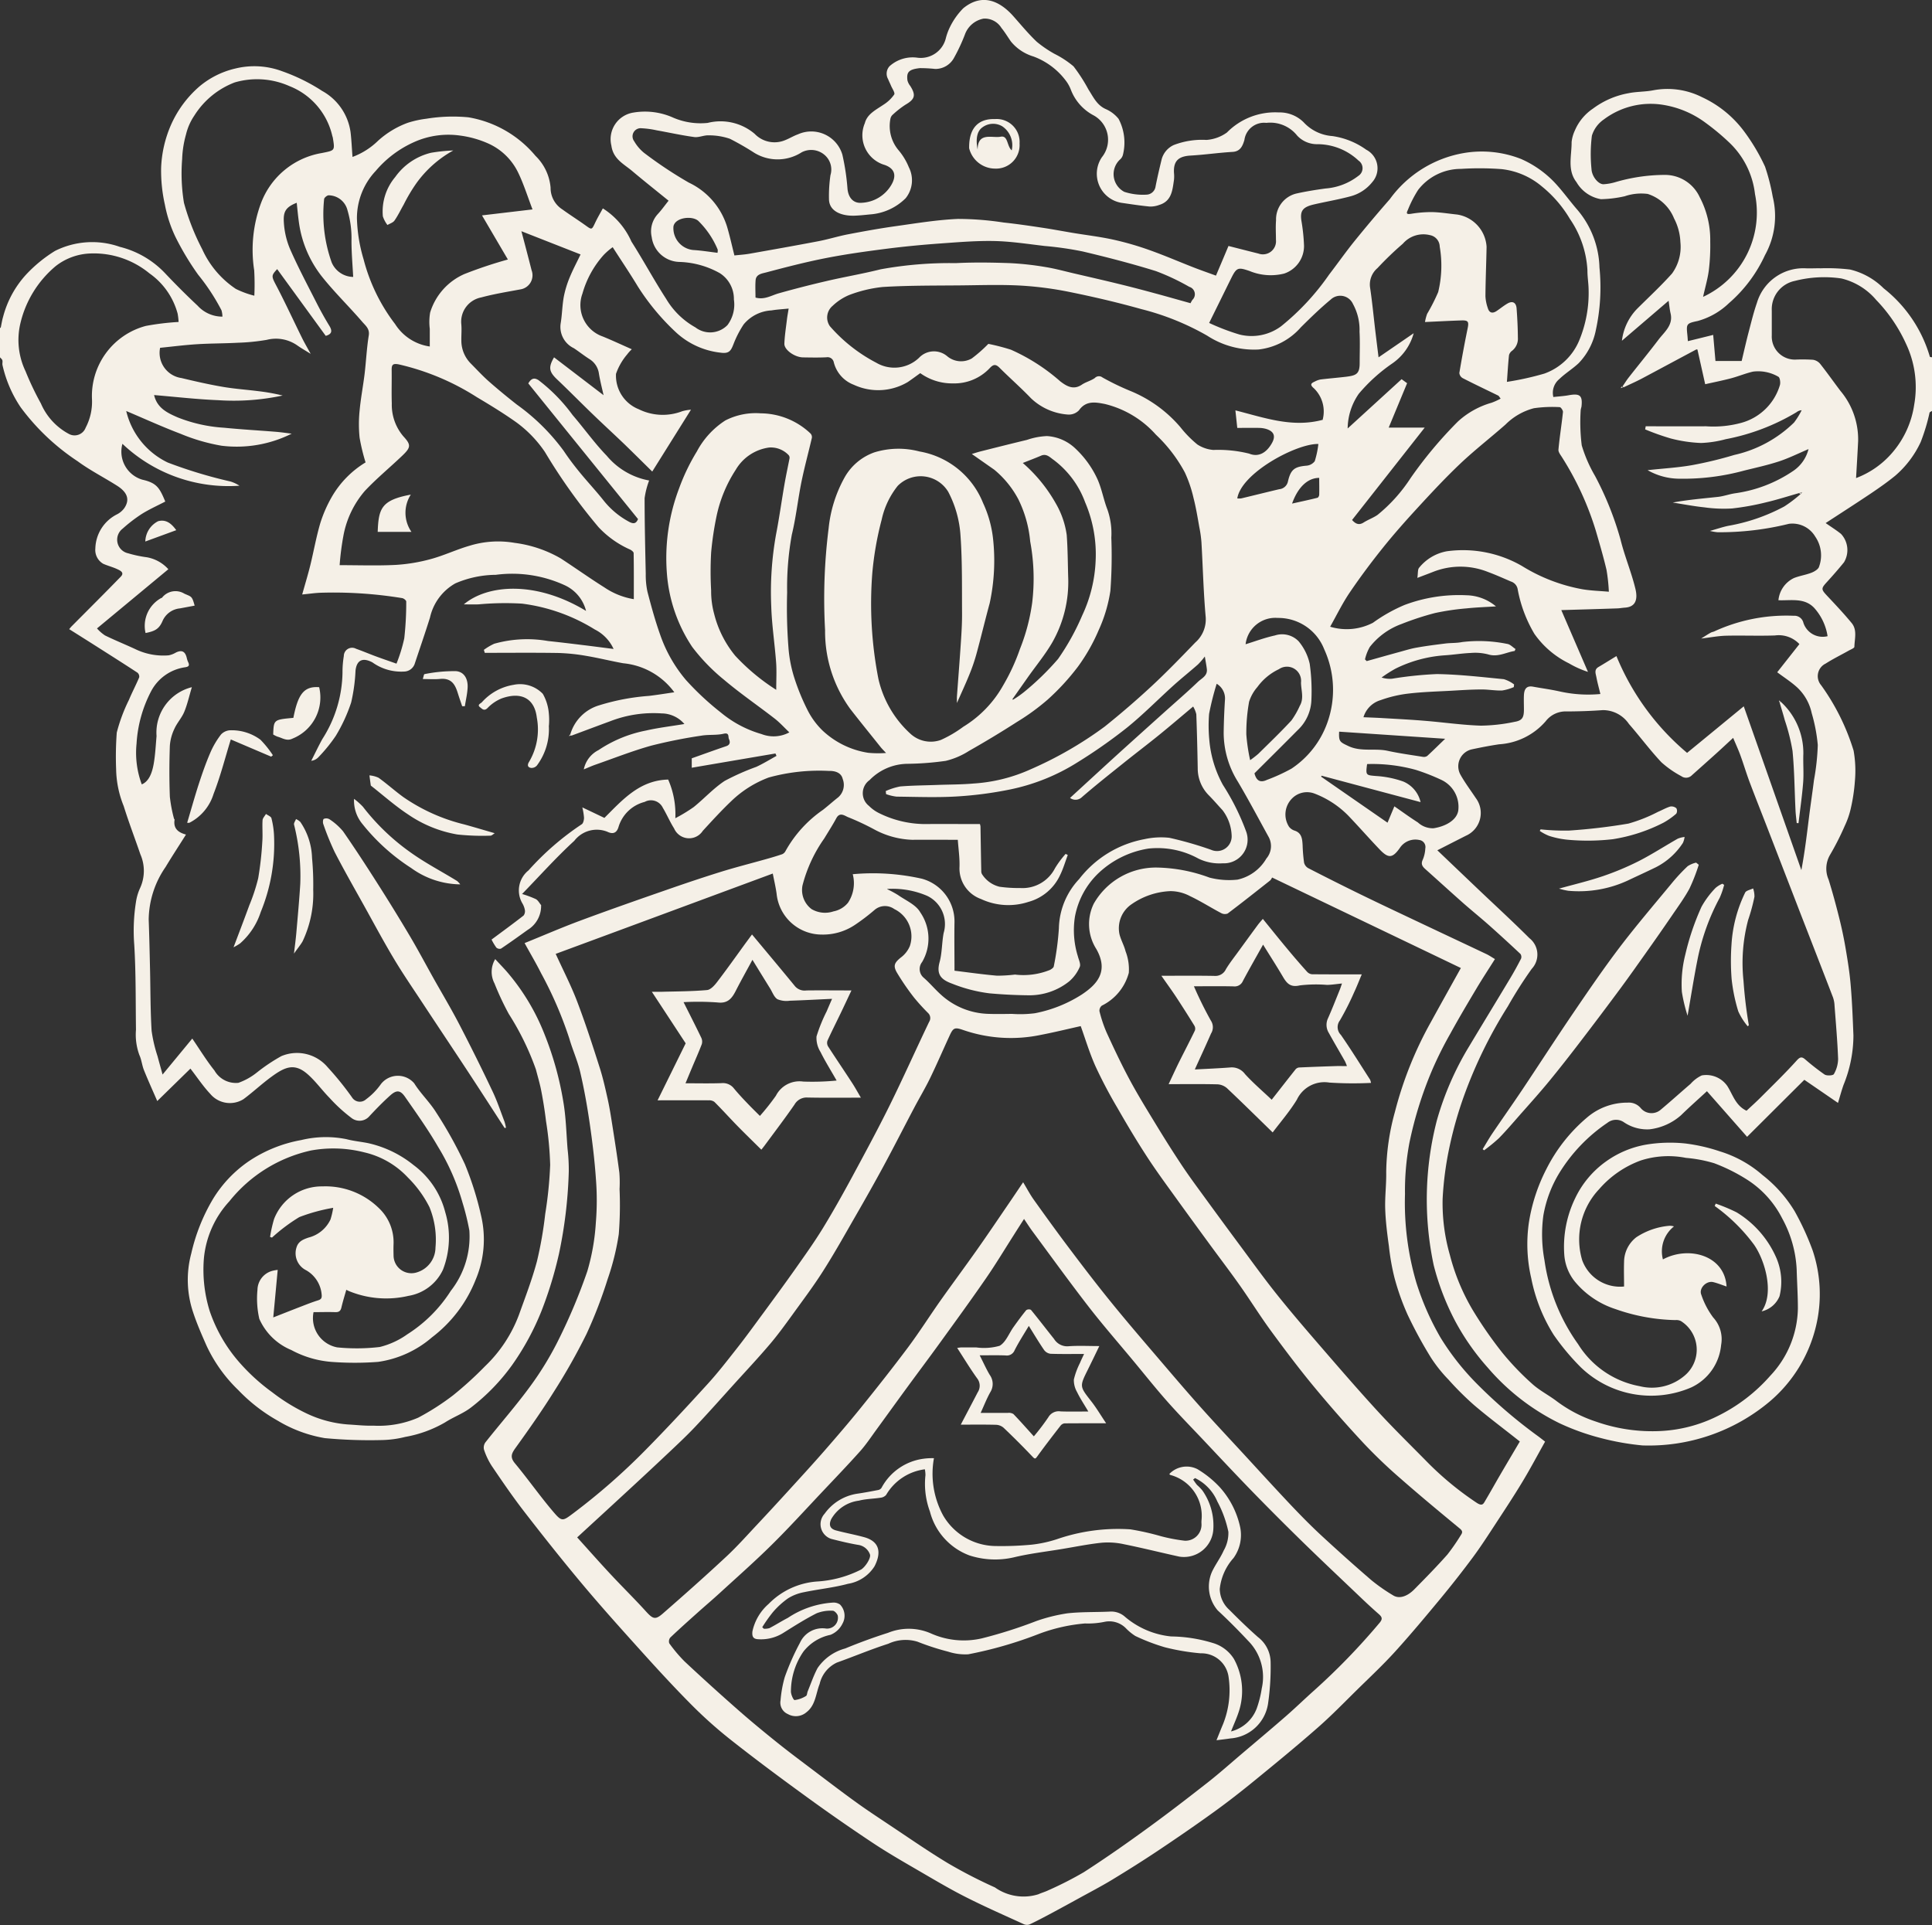 <svg id="Gruppe_1311" data-name="Gruppe 1311" xmlns="http://www.w3.org/2000/svg" width="113.143" height="112.736" viewBox="0 0 113.143 112.736">
  <rect x="0" y="0" width="113.143" height="112.736" fill="#333333" stroke="none"/>
  <path id="Pfad_1190" data-name="Pfad 1190" d="M531.924,67.848c.525-.117,1.006-.219,1.482-.339.046-.012.1-.114.1-.175.01-.329,0-.66,0-.989-.668,0-1.245.539-1.587,1.5M498.272,53.164c0-.052.031-.154-.006-.223a5.091,5.091,0,0,0-1.128-1.653c-.373-.314-1.353-.192-1.449.329A1.286,1.286,0,0,0,496.846,53c.458.027.914.1,1.424.164m42.608,28.459-6.205-.416c-.027.583.044.606.533.839.748.358,1.547.117,2.307.283.679.148,1.372.242,2.059.352a.351.351,0,0,0,.264-.054c.344-.317.677-.648,1.043-1m-7.425-17.268c-1.278-.031-4.512,1.7-4.745,3.188a.992.992,0,0,0,.227,0c.745-.177,1.485-.364,2.23-.539a.571.571,0,0,0,.508-.448c.165-.71.383-.866,1.076-.929a.673.673,0,0,0,.495-.264,5.337,5.337,0,0,0,.212-1.006m-56.523-9.786c-.037-.7-.1-1.41-.1-2.116a5.75,5.75,0,0,0-.233-1.782,1.149,1.149,0,0,0-1.114-.881c-.1.013-.256.148-.256.229a8.417,8.417,0,0,0,.446,3.71,1.392,1.392,0,0,0,1.258.841m52.527,28.3a5.9,5.9,0,0,0,.475-.368c.654-.645,1.318-1.281,1.941-1.955a4.782,4.782,0,0,0,.491-.858c.26-.444.075-.91.071-1.364a.829.829,0,0,0-1.293-.783,3.293,3.293,0,0,0-1.258,1.041,2.406,2.406,0,0,0-.489.868,10.321,10.321,0,0,0-.162,1.916,10.68,10.68,0,0,0,.223,1.5m6.85.233c-.089.67-.069.648.548.7a5.8,5.8,0,0,1,1.564.319,1.728,1.728,0,0,1,1.02,1.208c-1.99-.529-3.9-1.039-5.8-1.547l-.023.058c1.287.893,2.574,1.784,3.888,2.694l.4-.958c.491.339.922.656,1.376.943a1.292,1.292,0,0,0,.916.341c.668-.1,1.349-.45,1.449-1.027a1.744,1.744,0,0,0-.995-1.809,12.258,12.258,0,0,0-1.482-.581,9.551,9.551,0,0,0-2.857-.342m-6.6.543c.11.423.329.57.725.385a10.624,10.624,0,0,0,1.439-.658,5.4,5.4,0,0,0,2.1-2.684,5.709,5.709,0,0,0-.183-4.316,2.884,2.884,0,0,0-2.717-1.828,1.751,1.751,0,0,0-1.884,1.541c.544-.167,1.124-.385,1.72-.516a1.343,1.343,0,0,1,1.389.346,3.11,3.11,0,0,1,.646,1.314,11.474,11.474,0,0,1,.1,2.091,2.538,2.538,0,0,1-.81,1.8c-.835.843-1.678,1.678-2.526,2.524m-14.175-4.335a.389.389,0,0,1,.035.025,5.767,5.767,0,0,0,.65-.454,15.8,15.8,0,0,0,1.991-1.936,14.086,14.086,0,0,0,1.41-2.542,8.327,8.327,0,0,0,.787-3.177,7.743,7.743,0,0,0-.614-3.454,5.437,5.437,0,0,0-1.859-2.494c-.2-.137-.4-.373-.716-.239-.346.15-.7.281-1.076.431a8.913,8.913,0,0,1,1.934,2.37,5.059,5.059,0,0,1,.639,1.847c.06.812.062,1.628.085,2.442a7.159,7.159,0,0,1-.933,3.854c-.41.706-.937,1.343-1.41,2.011l-.927,1.316m10.434-23.193a1.424,1.424,0,0,1,.112-.2.451.451,0,0,0-.181-.762,13.2,13.2,0,0,0-1.957-.922c-1.412-.439-2.85-.81-4.289-1.151a19.6,19.6,0,0,0-2.228-.321c-.974-.114-1.947-.266-2.925-.289-1.049-.023-2.1.065-3.148.14s-2.107.175-3.154.308c-1.191.152-2.382.316-3.56.546s-2.357.535-3.525.845c-.231.062-.587.1-.614.456-.027.339-.006.683-.006,1.016.527.148.931-.129,1.37-.252q1.4-.393,2.819-.722c1.043-.242,2.1-.421,3.138-.681a22.561,22.561,0,0,1,4.4-.362c1.056-.054,2.118-.038,3.177,0a17.448,17.448,0,0,1,2.1.233c.552.089,1.095.241,1.639.367.9.21,1.8.414,2.69.633.677.165,1.351.342,2.024.525.695.187,1.387.385,2.113.587M508.208,90.433a6.051,6.051,0,0,1,.633.342c.454.319,1.052.568,1.3,1.01a2.709,2.709,0,0,1,.11,2.913.664.664,0,0,0,.1.925c.35.306.65.668.995.979a4.3,4.3,0,0,0,2.811,1.133c.45.015.9.006,1.355,0a6.814,6.814,0,0,0,1.347-.038,7.827,7.827,0,0,0,2.75-1.1c.841-.562,1.607-1.32.843-2.663a2.719,2.719,0,0,1-.148-2.653,4.185,4.185,0,0,1,3.7-2.116,9.283,9.283,0,0,1,3.077.589,4.591,4.591,0,0,0,1.641.119,2.6,2.6,0,0,0,1.691-1.237,1.117,1.117,0,0,0,.144-1.241c-.6-1.089-1.181-2.19-1.814-3.259a5.409,5.409,0,0,1-.831-2.882q.014-.97.077-1.938a1,1,0,0,0-.487-.914,16.259,16.259,0,0,0-.444,1.761,8.72,8.72,0,0,0,.01,1.5,6.6,6.6,0,0,0,.8,2.663,13.956,13.956,0,0,1,1.358,2.724,1.384,1.384,0,0,1-1.366,1.866,2.815,2.815,0,0,1-1.426-.275,4.972,4.972,0,0,0-2.928-.587,5.505,5.505,0,0,0-2.928,1.441,4.712,4.712,0,0,0-1.376,2.542,5.121,5.121,0,0,0,.171,2.326c.052.208.181.462.11.62a2.311,2.311,0,0,1-.612.843,3.728,3.728,0,0,1-2.4.82q-1.137-.012-2.272-.114a8.806,8.806,0,0,1-2.188-.566c-.648-.235-.933-.535-.737-1.258.15-.552.131-1.145.239-1.711a1.831,1.831,0,0,0-.96-2.172,5.106,5.106,0,0,0-2.345-.406m-6.5-11.654c0-.589.031-1.1-.006-1.609-.081-1.091-.25-2.178-.285-3.271a19.1,19.1,0,0,1,.287-4.264c.185-.954.317-1.92.483-2.878.089-.516.2-1.026.3-1.541a.236.236,0,0,0-.048-.185,1.429,1.429,0,0,0-1.149-.45,2.681,2.681,0,0,0-1.951,1.3,7.975,7.975,0,0,0-1.122,2.7,18.558,18.558,0,0,0-.321,2.149,19.974,19.974,0,0,0,0,2.226,5.061,5.061,0,0,0,.179,1.378,6.232,6.232,0,0,0,1.233,2.442,12.147,12.147,0,0,0,2.407,2m54.274-23.02a5.44,5.44,0,0,0,3.038-6.017,4.933,4.933,0,0,0-1.537-3.048,13.657,13.657,0,0,0-1.362-1.131,5.659,5.659,0,0,0-2.453-1.043,4.557,4.557,0,0,0-3.5.85,1.787,1.787,0,0,0-.7.952,8.709,8.709,0,0,0-.023,1.953c.023.452.416.906.712.889a3.078,3.078,0,0,0,.662-.115,10.387,10.387,0,0,1,2.892-.431,2.241,2.241,0,0,1,2.07,1.3,5.359,5.359,0,0,1,.618,2.6,12.065,12.065,0,0,1-.081,1.668c-.062.5-.208.987-.337,1.57m8.958,10.617a5.206,5.206,0,0,0,2.132-1.5,5.521,5.521,0,0,0,1.272-2.792,5.926,5.926,0,0,0-.471-3.556,9.118,9.118,0,0,0-1.753-2.582,3.839,3.839,0,0,0-2.041-1.26,6.9,6.9,0,0,0-2.728.144,1.69,1.69,0,0,0-1.347,1.736V58a1.351,1.351,0,0,0,1.42,1.416,9.526,9.526,0,0,1,.995.012.68.68,0,0,1,.416.235c.412.519.793,1.064,1.195,1.593a4.413,4.413,0,0,1,1.031,2.936c-.035.722-.079,1.441-.121,2.165M466.709,57.21a3.838,3.838,0,0,0-.056-.483A4.217,4.217,0,0,0,465,54.366a5.121,5.121,0,0,0-3.446-1.164,3.49,3.49,0,0,0-2.038.737,6.224,6.224,0,0,0-2.072,3.356,4.233,4.233,0,0,0,.3,2.8,17.187,17.187,0,0,0,.9,1.889,3.652,3.652,0,0,0,1.641,1.787.692.692,0,0,0,.981-.366,3.25,3.25,0,0,0,.371-1.66,4.245,4.245,0,0,1,3.155-4.3,15.044,15.044,0,0,1,1.911-.231M539.685,63.4l-4.254,5.41c.2.225.4.323.673.15s.562-.271.816-.446a9.283,9.283,0,0,0,1.938-2.157,24.524,24.524,0,0,1,2.771-3.313,4.9,4.9,0,0,1,1.972-1.1,3.744,3.744,0,0,0,.531-.242c-.089-.115-.106-.158-.135-.173-.7-.342-1.4-.673-2.09-1.027a.393.393,0,0,1-.194-.3q.219-1.313.487-2.619c.077-.379.035-.469-.346-.46-.695.021-1.389.06-2.153.094a2.725,2.725,0,0,1,.125-.477,11.19,11.19,0,0,0,.648-1.276,6.567,6.567,0,0,0,.09-2.663.7.7,0,0,0-.583-.675,1.587,1.587,0,0,0-1.578.506,18.862,18.862,0,0,0-1.483,1.426,1.265,1.265,0,0,0-.439,1.11c.129.856.21,1.718.312,2.578.06.5.123,1.006.189,1.539l2.057-1.412a3.146,3.146,0,0,1-1.262,1.776,9.871,9.871,0,0,0-1.953,1.77,3.638,3.638,0,0,0-.652,2.032l3.159-2.886.323.235-1.078,2.6h2.109Zm-68.541-7.723a14.009,14.009,0,0,0-.008-1.489,7.85,7.85,0,0,1,.4-3.937,4.621,4.621,0,0,1,3.556-2.93c.77-.156.775-.127.65-.893-.006-.037-.021-.071-.031-.108a4.123,4.123,0,0,0-2.515-2.921,4.667,4.667,0,0,0-3.2-.214,4.82,4.82,0,0,0-2.363,1.938,3.355,3.355,0,0,0-.491,1.114,6.013,6.013,0,0,0-.225,1.441,10.575,10.575,0,0,0,.106,2.557,13.731,13.731,0,0,0,1.07,2.721,5.535,5.535,0,0,0,1.966,2.32,5.281,5.281,0,0,0,1.089.4M544.5,60.722a17.062,17.062,0,0,0,2.192-.485,3.482,3.482,0,0,0,2.045-1.951,7.249,7.249,0,0,0,.546-2.975c-.006-.379-.073-.756-.069-1.133a5.87,5.87,0,0,0-1.027-3,7.1,7.1,0,0,0-1.639-1.9,4.393,4.393,0,0,0-2.365-1.016,17.231,17.231,0,0,0-2.38-.013,3.16,3.16,0,0,0-2.5,1.226,6.831,6.831,0,0,0-.606,1.181c-.114.225-.052.258.19.223a7.285,7.285,0,0,1,1.243-.1c.489.012.974.094,1.462.144a2.035,2.035,0,0,1,1.716,1.886c-.017.966-.06,1.93-.067,2.9a2.475,2.475,0,0,0,.138.689c.085.292.279.335.521.171.208-.139.4-.3.618-.427.3-.183.521-.077.548.281.042.568.071,1.137.075,1.707a.9.9,0,0,1-.331.764.465.465,0,0,0-.189.267c-.052.487-.079.976-.123,1.572M487.433,50.616c-.289-.756-.508-1.462-.824-2.12a3.563,3.563,0,0,0-1.734-1.72,5.94,5.94,0,0,0-1.67-.477,4.9,4.9,0,0,0-2.68.369,6.306,6.306,0,0,0-2.272,1.7,4.03,4.03,0,0,0-1.1,2.78,9.17,9.17,0,0,0,.391,2.4,10.58,10.58,0,0,0,1.847,3.792,2.886,2.886,0,0,0,2.028,1.31V57.614a3.27,3.27,0,0,1,.021-.952,3.613,3.613,0,0,1,2.011-2.257,25.554,25.554,0,0,1,2.542-.849l-1.516-2.584,2.963-.35m5.928,22.819c0-.916.006-1.8-.01-2.69,0-.077-.139-.181-.235-.221a5.668,5.668,0,0,1-1.822-1.3,33.169,33.169,0,0,1-3.138-4.4A7.008,7.008,0,0,0,486.5,63.1c-.75-.533-1.539-1.016-2.332-1.487a14.456,14.456,0,0,0-4.556-1.913c-.356-.071-.431.013-.425.333.01.65-.015,1.3.008,1.953a2.838,2.838,0,0,0,.683,1.932c.456.493.433.646-.069,1.126-.723.691-1.5,1.33-2.186,2.057a5.556,5.556,0,0,0-1.256,2.6,15.773,15.773,0,0,0-.227,1.755c1.116,0,2.2.04,3.282-.015a10.042,10.042,0,0,0,2.065-.344c.766-.208,1.493-.556,2.257-.777a5.684,5.684,0,0,1,2.649-.169,7.2,7.2,0,0,1,2.705.916c.858.56,1.693,1.156,2.559,1.7a4.314,4.314,0,0,0,1.7.679m40.353-10.513a1.884,1.884,0,0,0-.512-1.832c-.279-.235-.141-.31.071-.408a1.146,1.146,0,0,1,.316-.112c.5-.06,1-.1,1.5-.16.57-.073.793-.148.791-.8,0-.612.025-1.228-.008-1.837a3.148,3.148,0,0,0-.383-1.62.815.815,0,0,0-1.308-.26c-.61.506-1.181,1.062-1.745,1.622a3.867,3.867,0,0,1-2.474,1.3,5.017,5.017,0,0,1-3.005-.806,15.2,15.2,0,0,0-3.865-1.56c-1.366-.383-2.751-.708-4.143-.991a20.268,20.268,0,0,0-2.9-.385c-1.158-.065-2.322-.025-3.484-.013-1.539.015-3.08,0-4.616.094a7.716,7.716,0,0,0-1.982.477,3.184,3.184,0,0,0-.952.627.89.89,0,0,0-.16,1.193,9.307,9.307,0,0,0,2.717,2.14,2.092,2.092,0,0,0,2.5-.287,1.2,1.2,0,0,1,1.647-.1,1.264,1.264,0,0,0,1.445.135,8.187,8.187,0,0,0,.97-.854,12.342,12.342,0,0,1,1.322.342,11.283,11.283,0,0,1,2.892,1.855c.369.281.77.525,1.262.192.233-.158.527-.225.758-.387a.334.334,0,0,1,.452-.033,14.818,14.818,0,0,0,1.622.785,7.663,7.663,0,0,1,2.946,2.134,6.442,6.442,0,0,0,.989,1.006,2.017,2.017,0,0,0,.931.319,7.489,7.489,0,0,1,2.1.215c.56.229,1.026-.062,1.337-.623.227-.408.114-.685-.348-.825a1.588,1.588,0,0,0-.4-.058c-.429-.008-.86,0-1.285,0l-.11-1.027c1.714.433,3.344,1.035,5.132.548M499.241,53.32c.291-.033.591-.05.885-.1,1.351-.239,2.7-.477,4.05-.735.587-.112,1.158-.294,1.745-.406.933-.179,1.868-.348,2.807-.479,1.2-.169,2.411-.368,3.623-.421a17.88,17.88,0,0,1,2.671.21c.76.081,1.516.192,2.27.306.593.089,1.181.2,1.774.3.789.131,1.585.223,2.365.394a17.468,17.468,0,0,1,2.109.606c.877.31,1.734.681,2.6,1.02.435.169.877.323,1.32.485.264-.623.5-1.179.733-1.737.593.15,1.17.3,1.749.443a.768.768,0,0,0,1.031-.8c0-.383-.025-.768.006-1.149a1.555,1.555,0,0,1,1.168-1.56c.571-.129,1.151-.221,1.73-.3a3.582,3.582,0,0,0,1.914-.733.537.537,0,0,0,.019-.9,3.521,3.521,0,0,0-2.378-.962,1.59,1.59,0,0,1-1.214-.5,2.009,2.009,0,0,0-1.807-.748,1.164,1.164,0,0,0-1.285,1c-.1.335-.229.677-.7.7-.816.048-1.628.167-2.442.214-.721.04-1.018.314-.983,1.008a2.055,2.055,0,0,1,0,.421c-.09.6-.133,1.243-.866,1.464a1.487,1.487,0,0,1-.55.094c-.56-.054-1.116-.14-1.674-.221a1.726,1.726,0,0,1-1.131-2.669,1.628,1.628,0,0,0-.52-2.469,2.842,2.842,0,0,1-1.3-1.489,2.094,2.094,0,0,0-.264-.487,4.183,4.183,0,0,0-1.922-1.453,2.706,2.706,0,0,1-1.318-.874c-.187-.266-.354-.548-.56-.8a1.147,1.147,0,0,0-1.041-.545,1.447,1.447,0,0,0-1.1.937,10.42,10.42,0,0,1-.627,1.345,1.24,1.24,0,0,1-1.108.666,8.393,8.393,0,0,0-.9-.048c-.681.073-.781.256-.729.71a.86.86,0,0,0,.164.331c.348.546.273.781-.277,1.1a5.426,5.426,0,0,0-.781.618.437.437,0,0,0-.106.229,2.193,2.193,0,0,0,.493,1.834,3.7,3.7,0,0,1,.591.985,1.676,1.676,0,0,1-.187,1.811,3.279,3.279,0,0,1-2.1.95c-.3.031-.6.063-.9.073-.733.023-1.485-.239-1.491-.976a8.485,8.485,0,0,1,.087-1.4,1.124,1.124,0,0,0-.344-1.181,1.2,1.2,0,0,0-1.343-.154,2.61,2.61,0,0,1-2.767.033,15.608,15.608,0,0,0-1.439-.827,3.8,3.8,0,0,0-1.231-.2c-.283-.015-.577.135-.852.1-.739-.1-1.47-.264-2.2-.394a5.393,5.393,0,0,0-.889-.121.476.476,0,0,0-.427.764,2.455,2.455,0,0,0,.571.673,24.55,24.55,0,0,0,2.624,1.745,4.234,4.234,0,0,1,2.245,2.594c.158.535.277,1.081.427,1.672m31.483,36.442a.638.638,0,0,1-.106.16c-.827.652-1.653,1.308-2.494,1.941a.458.458,0,0,1-.387-.033c-.608-.321-1.191-.695-1.811-.987a2.466,2.466,0,0,0-1.145-.294,4.267,4.267,0,0,0-2.27.76,1.7,1.7,0,0,0-.721,1.757c.083.344.273.662.358,1.006a2.923,2.923,0,0,1,.19,1.262,3,3,0,0,1-1.578,1.92.379.379,0,0,0-.14.331,7.842,7.842,0,0,0,.412,1.231c.421.92.854,1.839,1.331,2.732.466.872.985,1.716,1.5,2.561.471.777.954,1.549,1.455,2.307.4.614.833,1.21,1.266,1.8q1.192,1.639,2.4,3.267c.666.9,1.322,1.807,2.02,2.68.791.989,1.614,1.951,2.442,2.909,1.131,1.308,2.261,2.619,3.429,3.894.9.981,1.849,1.913,2.784,2.859a18.3,18.3,0,0,0,3.053,2.547c.348.227.4.044.518-.154.266-.446.518-.9.779-1.351.4-.687.808-1.372,1.228-2.086-.067-.054-.127-.1-.187-.148-.837-.662-1.691-1.3-2.5-1.991a17.527,17.527,0,0,1-1.491-1.485,8.4,8.4,0,0,1-1.02-1.276,25.583,25.583,0,0,1-1.368-2.513,14.23,14.23,0,0,1-.775-2.178,13.465,13.465,0,0,1-.325-1.841c-.1-.722-.192-1.447-.217-2.172s.071-1.445.058-2.168a13.692,13.692,0,0,1,.51-3.529,21.885,21.885,0,0,1,2.115-5.278c.571-1.043,1.154-2.082,1.747-3.15-3.669-1.761-7.344-3.521-11.054-5.3M488.79,94.212c.441.97.9,1.855,1.253,2.78.481,1.262.9,2.551,1.31,3.839.2.614.341,1.247.481,1.876.114.51.194,1.029.275,1.547.146.925.291,1.853.412,2.782a7.2,7.2,0,0,1,.012.956,21.634,21.634,0,0,1-.046,2.646,14.646,14.646,0,0,1-.654,2.638,26.653,26.653,0,0,1-1.233,3.2,35.559,35.559,0,0,1-1.907,3.377c-.7,1.12-1.46,2.2-2.232,3.273-.241.333-.369.552-.056.929.766.922,1.456,1.907,2.23,2.819.525.62.562.577,1.21.09a37.689,37.689,0,0,0,4.212-3.692c1.243-1.26,2.447-2.559,3.64-3.869.6-.658,1.147-1.368,1.7-2.07s1.054-1.4,1.572-2.1c.614-.837,1.229-1.672,1.828-2.521.56-.795,1.127-1.585,1.635-2.413.6-.981,1.164-1.989,1.712-3,.748-1.387,1.5-2.776,2.2-4.189.8-1.622,1.537-3.275,2.318-4.906a.41.41,0,0,0-.071-.529,12,12,0,0,1-.816-.9,14.327,14.327,0,0,1-.995-1.451c-.242-.414-.142-.587.216-.883a1.611,1.611,0,0,0,.537-.679,1.774,1.774,0,0,0-.91-2.165.934.934,0,0,0-1.156.05,12.041,12.041,0,0,1-1.164.885,3.355,3.355,0,0,1-1.938.558,2.658,2.658,0,0,1-2.636-2.4c-.054-.385-.144-.766-.223-1.174-4.293,1.589-8.508,3.152-12.7,4.7m1.249,34.183c.679.75,1.339,1.5,2.02,2.226.66.706,1.351,1.383,2,2.1.41.448.546.516.991.129,1.253-1.093,2.5-2.2,3.713-3.331.645-.6,1.233-1.264,1.837-1.907s1.2-1.291,1.793-1.941c.708-.777,1.42-1.551,2.111-2.342.725-.831,1.447-1.67,2.14-2.528.937-1.162,1.862-2.332,2.757-3.527.654-.875,1.241-1.8,1.872-2.7.72-1.018,1.462-2.016,2.18-3.034.627-.889,1.233-1.789,1.847-2.688.281-.41.556-.824.852-1.26.219.364.4.708.62,1.018.683.956,1.372,1.911,2.08,2.85.764,1.014,1.535,2.026,2.334,3.013.847,1.049,1.722,2.074,2.6,3.1s1.751,2.057,2.649,3.067c.868.976,1.762,1.926,2.647,2.886.92,1,1.832,2,2.763,2.986.57.6,1.153,1.195,1.762,1.759q1.44,1.333,2.927,2.615a10.375,10.375,0,0,0,1.287.9c.344.215.812.079,1.239-.354.658-.666,1.314-1.335,1.936-2.036a12.052,12.052,0,0,0,.787-1.137c.114-.164.106-.252-.067-.394-1.16-.958-2.319-1.918-3.45-2.911a29.529,29.529,0,0,1-2.145-2.047q-1.524-1.634-2.95-3.357c-.87-1.052-1.691-2.145-2.5-3.246-.633-.864-1.2-1.778-1.818-2.655-.554-.787-1.139-1.553-1.709-2.33-.622-.849-1.243-1.7-1.857-2.549-.627-.874-1.27-1.737-1.857-2.636-.618-.947-1.2-1.922-1.759-2.9a27.567,27.567,0,0,1-1.285-2.44c-.348-.777-.593-1.6-.862-2.347-.762.169-1.545.362-2.336.514a8.551,8.551,0,0,1-4.539-.283c-.5-.175-.591-.137-.8.319-.383.829-.743,1.666-1.141,2.488-.287.591-.625,1.154-.931,1.734-.591,1.118-1.162,2.245-1.762,3.357-.55,1.018-1.12,2.026-1.7,3.03-.62,1.079-1.228,2.168-1.9,3.219-.556.874-1.181,1.7-1.789,2.544-.419.577-.839,1.158-1.3,1.7-.675.795-1.389,1.557-2.09,2.33-.75.829-1.493,1.668-2.261,2.482-.494.525-1.022,1.02-1.547,1.516q-1.362,1.284-2.742,2.553c-.864.8-1.732,1.593-2.655,2.444M551.36,113.7c0-.479-.017-.964,0-1.447a1.843,1.843,0,0,1,.72-1.439,4.169,4.169,0,0,1,1.945-.67.862.862,0,0,1,.258.038,1.857,1.857,0,0,0-.648,1.932c1.5-.81,3.619-.246,3.727,1.587-.254-.085-.51-.19-.775-.256-.4-.1-.858.354-.706.733a4.74,4.74,0,0,0,.7,1.339,1.874,1.874,0,0,1,.462,1.61,3.048,3.048,0,0,1-1.762,2.49,5.934,5.934,0,0,1-6.457-1.187,13.748,13.748,0,0,1-1.587-1.9,9.757,9.757,0,0,1-1.314-3.319,8.783,8.783,0,0,1-.135-3.267,10.276,10.276,0,0,1,1.016-3.109,9.606,9.606,0,0,1,2.4-3.042,3.615,3.615,0,0,1,2.363-.86.905.905,0,0,1,.768.319.822.822,0,0,0,1.147.115c.6-.5,1.179-1.026,1.774-1.535a2.023,2.023,0,0,1,.652-.493,1.5,1.5,0,0,1,1.5.623c.319.5.479,1.143,1.124,1.445.3-.279.6-.548.883-.835.689-.689,1.389-1.37,2.041-2.091.19-.212.294-.262.5-.09a13.723,13.723,0,0,0,1.143.893c.133.087.5.065.548-.023a1.849,1.849,0,0,0,.248-.885c-.039-1.045-.131-2.088-.21-3.132a1.652,1.652,0,0,0-.09-.475c-.52-1.355-1.047-2.705-1.572-4.058-.391-1-.777-2.011-1.168-3.015L559.774,86.9c-.354-.916-.718-1.828-1.064-2.746-.194-.519-.352-1.054-.543-1.576-.117-.321-.262-.631-.419-1.008-.366.339-.677.631-.993.916-.475.429-.952.852-1.43,1.28a.472.472,0,0,1-.612.048A5.862,5.862,0,0,1,553.546,83c-.672-.714-1.256-1.507-1.9-2.242a1.838,1.838,0,0,0-1.539-.812c-.695.052-1.393.073-2.091.077a1.476,1.476,0,0,0-1.249.577,3.928,3.928,0,0,1-2.726,1.347c-.541.081-1.081.185-1.616.3a1.016,1.016,0,0,0-.65,1.474c.267.479.6.92.906,1.381a1.456,1.456,0,0,1-.583,2.2c-.539.273-1.078.548-1.674.852.8.764,1.572,1.5,2.344,2.236,1.016.968,2.053,1.916,3.046,2.909a1.222,1.222,0,0,1,.137,1.8,25.159,25.159,0,0,0-1.4,2.2,26.885,26.885,0,0,0-2.578,5.274,22.781,22.781,0,0,0-.825,2.9,19.267,19.267,0,0,0-.414,3.09,10.987,10.987,0,0,0,.423,3.286,12.341,12.341,0,0,0,1.341,3.234,24.072,24.072,0,0,0,1.714,2.472,15.942,15.942,0,0,0,1.762,1.843c.439.4.987.67,1.46,1.035a8,8,0,0,0,2.294,1.185,9.93,9.93,0,0,0,3.8.545,8.382,8.382,0,0,0,3.288-.864,9.91,9.91,0,0,0,3.113-2.38,5.876,5.876,0,0,0,1.61-3.933c0-.762-.05-1.522-.071-2.284a6.887,6.887,0,0,0-.85-2.992,5.8,5.8,0,0,0-2.055-2.268,10.424,10.424,0,0,0-1.928-.962,8.076,8.076,0,0,0-1.651-.312,5.29,5.29,0,0,0-2.646.152A5.915,5.915,0,0,0,549.9,108a4.284,4.284,0,0,0-.993,4.16,2.36,2.36,0,0,0,2.455,1.541m-35.143-3.954c-.206.323-.4.623-.589.924-.543.85-1.062,1.716-1.635,2.546-.877,1.272-1.787,2.521-2.692,3.771-.635.879-1.289,1.747-1.93,2.624-.612.835-1.216,1.676-1.826,2.511-.3.414-.589.847-.929,1.228-.735.822-1.5,1.618-2.257,2.42-.968,1.026-1.916,2.07-2.919,3.059-.981.97-2.018,1.884-3.036,2.817-.418.383-.852.75-1.276,1.129-.546.489-1.093.977-1.626,1.483a.359.359,0,0,0-.06.337,8.567,8.567,0,0,0,.9,1.066q1.559,1.457,3.163,2.865c.747.656,1.516,1.289,2.293,1.911.743.595,1.508,1.16,2.267,1.736.779.589,1.555,1.181,2.347,1.751.646.466,1.312.9,1.976,1.345,1.129.75,2.243,1.526,3.406,2.224a28.578,28.578,0,0,0,2.721,1.4,2.9,2.9,0,0,0,2.542.4c.189-.087.394-.14.579-.231a20.7,20.7,0,0,0,2.09-1.066c1.279-.825,2.53-1.7,3.763-2.6,1.185-.86,2.345-1.757,3.5-2.661.683-.537,1.331-1.116,1.993-1.678.854-.725,1.714-1.445,2.559-2.182.548-.477,1.072-.985,1.612-1.47a38.863,38.863,0,0,0,3.889-4.012c.187-.223.142-.337-.039-.5q-.456-.4-.9-.82c-1.153-1.1-2.311-2.19-3.452-3.3q-1.527-1.489-3.019-3.019c-.979-1.006-1.939-2.032-2.9-3.052-.718-.76-1.451-1.507-2.143-2.29-.679-.768-1.318-1.574-1.974-2.363-.872-1.051-1.77-2.078-2.605-3.155-1.124-1.451-2.2-2.942-3.292-4.418-.175-.237-.333-.485-.5-.733M526.8,76.814a4.351,4.351,0,0,1-.393.456c-.468.412-.954.8-1.416,1.214-.922.831-1.793,1.722-2.757,2.5a30.283,30.283,0,0,1-2.9,2.03,11.865,11.865,0,0,1-3.929,1.578,22.241,22.241,0,0,1-3.129.41c-1.17.069-2.347.023-3.523.01a2.725,2.725,0,0,1-.612-.148c-.006-.06-.013-.119-.019-.179a3.88,3.88,0,0,1,.845-.269c.72-.06,1.445-.062,2.167-.089s1.422-.021,2.128-.083a9.546,9.546,0,0,0,3.346-.833,22.235,22.235,0,0,0,4.335-2.5c.943-.756,1.862-1.547,2.749-2.37s1.72-1.687,2.557-2.555a1.8,1.8,0,0,0,.61-1.487c-.131-1.46-.165-2.93-.25-4.395a7.452,7.452,0,0,0-.127-.893c-.1-.564-.192-1.131-.335-1.685a7.493,7.493,0,0,0-.51-1.5,8.649,8.649,0,0,0-1.693-2.211,5.845,5.845,0,0,0-3-1.8c-.525-.1-1.095-.215-1.507.373a.825.825,0,0,1-.67.246,3.478,3.478,0,0,1-2.141-.954c-.593-.618-1.239-1.183-1.845-1.789-.225-.225-.367-.192-.57.027a2.846,2.846,0,0,1-2.159.893,3.2,3.2,0,0,1-1.909-.6c-.258.183-.489.356-.727.518a3.388,3.388,0,0,1-3.163.164,1.9,1.9,0,0,1-1.176-1.326.37.37,0,0,0-.425-.285c-.458.023-.92.013-1.378.006-.487-.008-1.1-.441-1.089-.8.017-.475.094-.947.15-1.42.023-.192.06-.383.1-.639-.385.04-.7.054-1,.108a2.264,2.264,0,0,0-1.635.82,5.971,5.971,0,0,0-.595,1.156c-.144.362-.239.573-.747.5a4.581,4.581,0,0,1-2.671-1.239,13.629,13.629,0,0,1-2.184-2.64c-.468-.777-.979-1.53-1.472-2.3a3.784,3.784,0,0,0-.525.452,5.7,5.7,0,0,0-1.247,2.268,1.947,1.947,0,0,0,1.191,2.511c.56.229,1.108.485,1.7.747a2.335,2.335,0,0,0-.271.3,3.558,3.558,0,0,0-.654,1.139,2.114,2.114,0,0,0,1.333,2.074,3.17,3.17,0,0,0,2.547.115,2.64,2.64,0,0,1,.51-.089c-.785,1.254-1.524,2.436-2.268,3.623-.571-.562-1.095-1.083-1.628-1.6-.606-.581-1.226-1.149-1.83-1.732-.706-.679-1.393-1.38-2.1-2.051-.481-.454-.543-.708-.192-1.306l2.9,2.217c-.085-.383-.2-.822-.273-1.266a1.182,1.182,0,0,0-.552-.847c-.314-.2-.606-.433-.916-.639a1.379,1.379,0,0,1-.772-1.451c.087-.52.09-1.052.185-1.57a5.907,5.907,0,0,1,.348-1.135c.183-.446.412-.874.633-1.335l-3.465-1.36c.2.754.4,1.516.595,2.282a.836.836,0,0,1-.639,1.122c-.772.144-1.551.269-2.307.473a1.447,1.447,0,0,0-1.172,1.532c.035.329,0,.664.006.995a1.9,1.9,0,0,0,.556,1.347c.341.344.668.7,1.031,1.024.537.473,1.091.929,1.655,1.372a12.186,12.186,0,0,1,2.757,2.724c.283.427.595.837.92,1.235.454.556.947,1.081,1.395,1.643a4.786,4.786,0,0,0,1.518,1.272c.231.121.4.125.514-.164-2.147-2.653-4.3-5.31-6.426-7.944.175-.3.35-.35.6-.19a9.924,9.924,0,0,1,1.993,2.041c.677.785,1.28,1.641,2,2.384a4.218,4.218,0,0,0,2.484,1.451A4.744,4.744,0,0,0,494,67.535c0,1.476.035,2.952.067,4.427a4.672,4.672,0,0,0,.1,1.052c.221.85.454,1.7.748,2.526a8.248,8.248,0,0,0,1.512,2.648,16.444,16.444,0,0,0,2.057,1.914,6.546,6.546,0,0,0,2.365,1.247,1.939,1.939,0,0,0,1.626-.1c-.312-.3-.564-.579-.858-.808-.979-.76-2.007-1.462-2.952-2.261a11.237,11.237,0,0,1-1.878-1.936,8.961,8.961,0,0,1-1.487-4.377,11.484,11.484,0,0,1,.725-4.922,11.858,11.858,0,0,1,1.035-2.147,4.882,4.882,0,0,1,1.666-1.816,3.9,3.9,0,0,1,2.072-.418,4.278,4.278,0,0,1,2.917,1.181.308.308,0,0,1,.081.252c-.2.86-.433,1.712-.61,2.576-.208,1.027-.317,2.076-.564,3.094a17.308,17.308,0,0,0-.275,3.388,30.156,30.156,0,0,0,.075,3.2,7.732,7.732,0,0,0,.333,1.761A12.827,12.827,0,0,0,503.571,80a4.5,4.5,0,0,0,.847,1.139,5.014,5.014,0,0,0,2.678,1.306,6.177,6.177,0,0,0,1.043.01c-.135-.144-.221-.229-.3-.323-.6-.752-1.21-1.5-1.8-2.261a7.71,7.71,0,0,1-1.47-4.608,32.908,32.908,0,0,1,.208-5.967,7.713,7.713,0,0,1,.914-2.94,3.237,3.237,0,0,1,1.768-1.507,4.811,4.811,0,0,1,2.634-.052,4.913,4.913,0,0,1,3.727,3.017,6.683,6.683,0,0,1,.583,2.07,11.785,11.785,0,0,1-.194,3.8c-.273,1-.512,2.007-.785,3.005a10.494,10.494,0,0,1-.412,1.191c-.212.523-.45,1.033-.722,1.649,0-.2-.006-.292,0-.381.077-1.056.162-2.115.231-3.171.039-.573.073-1.147.069-1.72-.01-1.493.017-2.992-.087-4.479a6.358,6.358,0,0,0-.72-2.613,1.884,1.884,0,0,0-2.961-.352,4.785,4.785,0,0,0-.937,1.97,18.727,18.727,0,0,0-.55,3.13,22.961,22.961,0,0,0,.356,6.2,6.206,6.206,0,0,0,1.874,3.213,1.757,1.757,0,0,0,1.789.364,7.075,7.075,0,0,0,1.312-.772A6.637,6.637,0,0,0,515,78.492a11.783,11.783,0,0,0,.979-2.122,11.518,11.518,0,0,0,.721-2.736,11.867,11.867,0,0,0-.119-3.565,7,7,0,0,0-.691-2.465,5.689,5.689,0,0,0-1.412-1.737l-1.316-.922c.19-.056.354-.112.523-.154.9-.227,1.8-.454,2.709-.672a4.093,4.093,0,0,1,1.17-.223,2.643,2.643,0,0,1,1.687.752,5.722,5.722,0,0,1,1.281,1.8c.248.564.35,1.191.577,1.766a4.243,4.243,0,0,1,.223,1.635,27.83,27.83,0,0,1-.054,3.105,8.6,8.6,0,0,1-.689,2.313,10.7,10.7,0,0,1-1.208,2.128,13.748,13.748,0,0,1-1.784,1.941,13.139,13.139,0,0,1-1.787,1.3c-.922.593-1.863,1.16-2.815,1.7a4.45,4.45,0,0,1-1.36.581,17.325,17.325,0,0,1-2.261.173,3.138,3.138,0,0,0-2.2.954.941.941,0,0,0-.033,1.512,2.181,2.181,0,0,0,.577.416,6.112,6.112,0,0,0,2.638.646c1.095-.008,2.188,0,3.281,0a.823.823,0,0,1,.033.142c.015.874.027,1.745.046,2.619a.33.33,0,0,0,.067.21,1.682,1.682,0,0,0,1,.7,7.937,7.937,0,0,0,1.206.075,2.135,2.135,0,0,0,2.043-1.156,5.652,5.652,0,0,1,.625-.843l.125.065c-.146.389-.262.791-.443,1.162a2.874,2.874,0,0,1-1.861,1.584,3.775,3.775,0,0,1-2.775-.167,1.9,1.9,0,0,1-1.262-1.884c.017-.523-.062-1.051-.1-1.585-.912,0-1.793-.008-2.673,0a5.008,5.008,0,0,1-2.251-.625,14.992,14.992,0,0,0-1.482-.693c-.194-.069-.495-.342-.708.054s-.469.793-.706,1.185a8.364,8.364,0,0,0-1.276,2.757,1.4,1.4,0,0,0,.531,1.38,1.558,1.558,0,0,0,1.289.133,1.445,1.445,0,0,0,.847-.506,2.068,2.068,0,0,0,.277-1.67,13.049,13.049,0,0,1,4.048.264,2.593,2.593,0,0,1,1.911,2.521c-.017.916,0,1.832,0,2.867.783.094,1.632.217,2.486.291a8.9,8.9,0,0,0,1.056-.065,4.141,4.141,0,0,0,2.055-.275c.085-.048.2-.123.216-.2a16.636,16.636,0,0,0,.3-2.23,4.333,4.333,0,0,1,1.187-2.888,6.276,6.276,0,0,1,3.819-2.336,4.5,4.5,0,0,1,1.464-.081,21.433,21.433,0,0,1,2.438.7.858.858,0,0,0,1.21-.827,2.608,2.608,0,0,0-.535-1.491c-.267-.287-.521-.587-.8-.868a2.233,2.233,0,0,1-.652-1.587c-.019-1.054-.044-2.109-.083-3.163a1.608,1.608,0,0,0-.185-.452c-.7.587-1.331,1.127-1.976,1.651-.7.568-1.422,1.114-2.126,1.68-.814.652-1.632,1.3-2.419,1.982a.536.536,0,0,1-.689.04l2.07-1.9q.505-.462,1.012-.922,1.241-1.12,2.486-2.238c.643-.577,1.3-1.143,1.922-1.739.214-.206.566-.348.523-.741-.025-.223-.071-.444-.117-.733M489.65,81.361a2.5,2.5,0,0,1,1.7-1.7,12.981,12.981,0,0,1,2.9-.548c.491-.058.981-.139,1.489-.212a4.2,4.2,0,0,0-2.99-1.7c-.723-.129-1.437-.31-2.161-.431a11.328,11.328,0,0,0-1.649-.171c-1.435-.023-2.869-.008-4.3-.008l-.052-.175a3.409,3.409,0,0,1,.606-.358,7.093,7.093,0,0,1,3.146-.16c.675.071,1.347.152,2.02.235.595.071,1.187.15,1.824.231a2.38,2.38,0,0,0-1.1-1.141,10.6,10.6,0,0,0-4.264-1.514,16.953,16.953,0,0,0-2.555.044c-.277.006-.556,0-.852,0,1.378-1.162,4.2-1.408,7.159.383a2.261,2.261,0,0,0-1.27-1.514,7.361,7.361,0,0,0-4.017-.6,6.089,6.089,0,0,0-2.367.5,3.058,3.058,0,0,0-1.485,2c-.285.912-.6,1.818-.9,2.724a.671.671,0,0,1-.62.441,2.886,2.886,0,0,1-1.855-.539c-.556-.292-.916-.148-.987.485a10.242,10.242,0,0,1-.254,1.861,9.51,9.51,0,0,1-.9,1.955A9.147,9.147,0,0,1,474.9,82.7a.69.69,0,0,1-.423.214c.216-.423.419-.854.648-1.27a7.409,7.409,0,0,0,1.183-3.887,5.776,5.776,0,0,1,.077-.979.485.485,0,0,1,.718-.425c.373.131.739.287,1.108.425s.772.275,1.258.446a9.245,9.245,0,0,0,.456-1.482,18.723,18.723,0,0,0,.115-2.157c0-.069-.152-.19-.244-.2a24.892,24.892,0,0,0-4.8-.312c-.323.013-.645.063-1.049.1.177-.629.342-1.174.479-1.726.2-.82.346-1.655.585-2.463a7.726,7.726,0,0,1,.672-1.53,5.685,5.685,0,0,1,1.976-2.016,11.43,11.43,0,0,1-.35-1.451,7.824,7.824,0,0,1,0-1.574c.065-.71.2-1.412.289-2.122.092-.762.125-1.532.248-2.288.064-.391-.194-.581-.373-.789-.743-.864-1.562-1.664-2.28-2.547a6.555,6.555,0,0,1-1.42-3.165c-.063-.416-.1-.835-.146-1.268-.679.262-.791.556-.754,1.149a4.694,4.694,0,0,0,.375,1.587c.471,1.068,1.02,2.1,1.549,3.142.231.452.479.9.743,1.33.183.3.146.485-.214.585l-2.844-3.908c-.371.4-.342.412,0,1.064.51.981.972,1.986,1.462,2.978.137.277.294.543.5.92-.321-.2-.56-.335-.779-.491a2.18,2.18,0,0,0-1.793-.329,12.079,12.079,0,0,1-1.689.169c-.8.044-1.6.037-2.4.087-.725.046-1.449.139-2.157.21a1.488,1.488,0,0,0,1.249,1.77c.8.192,1.6.375,2.411.514.7.121,1.422.169,2.132.26a11.821,11.821,0,0,1,1.385.25,13.658,13.658,0,0,1-3.779.273c-1.243-.05-2.482-.194-3.75-.3.179.766.779,1.045,1.376,1.306a8.813,8.813,0,0,0,2.728.608c1,.1,2.011.156,3.017.237.31.025.62.071.937.11a7.2,7.2,0,0,1-4.11.706,11.074,11.074,0,0,1-2.4-.7c-1.058-.4-2.09-.872-3.18-1.333a4.5,4.5,0,0,0,2.43,3.017,27.52,27.52,0,0,0,3.686,1.114,2.181,2.181,0,0,1,.516.244,9.023,9.023,0,0,1-6.854-2.453,1.712,1.712,0,0,0,1.166,2.1c.852.192,1.008.481,1.343,1.281-.462.241-.937.452-1.376.727a9.071,9.071,0,0,0-1.118.858.814.814,0,0,0,.319,1.445,7.011,7.011,0,0,0,1.095.233,2.208,2.208,0,0,1,1.26.7c-1.37,1.137-2.74,2.274-4.179,3.467a2.344,2.344,0,0,0,.468.41c.577.283,1.174.523,1.757.793a3.76,3.76,0,0,0,1.972.373,1.311,1.311,0,0,0,.414-.158c.346-.173.548-.083.643.294a1.169,1.169,0,0,0,.079.248c.1.206.052.285-.183.316a2.678,2.678,0,0,0-1.963,1.37,7.561,7.561,0,0,0-.87,3.1,5.3,5.3,0,0,0,.306,2.388c.444-.183.616-.731.7-1.216.092-.531.117-1.076.165-1.614a2.737,2.737,0,0,1,2.068-2.863c-.165.55-.267,1.018-.448,1.451-.146.348-.421.641-.575.987a2.752,2.752,0,0,0-.266.991c-.035.995-.037,1.991,0,2.986a8.3,8.3,0,0,0,.242,1.281c.006.023.037.046.035.067-.079.485.179.741.668.868-.419.666-.82,1.276-1.195,1.9a5.509,5.509,0,0,0-.989,3.077c.037.977.056,1.957.079,2.934.027,1.195.019,2.392.092,3.585a8.371,8.371,0,0,0,.348,1.487c.083.321.177.641.294,1.072l1.739-2.107c.443.646.833,1.289,1.3,1.872a1.442,1.442,0,0,0,1.4.72,3.721,3.721,0,0,0,1.095-.614,10.4,10.4,0,0,1,1.422-.95,2.35,2.35,0,0,1,2.709.648,17.889,17.889,0,0,1,1.428,1.766.539.539,0,0,0,.822.115,3.884,3.884,0,0,0,.87-.889,1.258,1.258,0,0,1,1.953-.046c.373.6.908,1.1,1.281,1.7a24.616,24.616,0,0,1,1.685,3.034,18.527,18.527,0,0,1,.958,3.055,6.046,6.046,0,0,1-.331,3.721,7.853,7.853,0,0,1-2.557,3.367,6.145,6.145,0,0,1-3.152,1.435,17.984,17.984,0,0,1-2.655.006,5.914,5.914,0,0,1-2.428-.7,3.51,3.51,0,0,1-1.874-1.826,5.336,5.336,0,0,1-.108-1.7,1.174,1.174,0,0,1,.831-1.1,2,2,0,0,1,.354-.067c-.089.952-.171,1.849-.26,2.784.573-.225,1.122-.443,1.67-.654.312-.121.625-.244.945-.344.185-.058.241-.129.219-.341a1.807,1.807,0,0,0-.912-1.426,1.11,1.11,0,0,1-.554-1.355c.112-.348.406-.456.695-.556a1.947,1.947,0,0,0,1.289-1.062,4.605,4.605,0,0,0,.158-.681,10.417,10.417,0,0,0-1.984.543,10.193,10.193,0,0,0-1.6,1.2l-.113-.037a7.829,7.829,0,0,1,.233-1.045,2.993,2.993,0,0,1,2.834-1.916,4.471,4.471,0,0,1,3.286,1.253,2.759,2.759,0,0,1,.879,2.12c-.008.217-.006.435,0,.65a1.045,1.045,0,0,0,1.339,1.02,1.531,1.531,0,0,0,1.116-1.458,5.04,5.04,0,0,0-.352-2.369,6.619,6.619,0,0,0-1.262-1.734,5.037,5.037,0,0,0-2.565-1.478,7.317,7.317,0,0,0-3.105-.108,8.441,8.441,0,0,0-4.789,2.98,5.71,5.71,0,0,0-1.491,3.359,8.176,8.176,0,0,0,.342,3.067,8.906,8.906,0,0,0,1.822,3.1,11.492,11.492,0,0,0,1.839,1.655,11.039,11.039,0,0,0,2.014,1.241,6.8,6.8,0,0,0,2.43.645c.493.027.987.085,1.478.069a5.834,5.834,0,0,0,2.628-.468,14.491,14.491,0,0,0,2.045-1.312,21.068,21.068,0,0,0,1.868-1.7,8.069,8.069,0,0,0,1.989-3.019c.371-1.035.768-2.065,1.051-3.125a22.6,22.6,0,0,0,.483-2.763,23.932,23.932,0,0,0,.292-2.884,19.424,19.424,0,0,0-.242-2.551c-.071-.595-.165-1.189-.279-1.778-.081-.427-.208-.845-.316-1.264a15.869,15.869,0,0,0-1.587-3.248,16.394,16.394,0,0,1-.837-1.787,1.454,1.454,0,0,1,.042-1.424c.219.239.435.462.641.691a12.733,12.733,0,0,1,2.255,3.733,18.787,18.787,0,0,1,1.095,3.944c.154.9.173,1.83.246,2.748a10.557,10.557,0,0,1,.071,1.326,26.614,26.614,0,0,1-.575,4.82,23.188,23.188,0,0,1-1.022,3.342,15.3,15.3,0,0,1-1.724,3.173,11.864,11.864,0,0,1-2.394,2.474c-.46.36-1.037.562-1.532.883a7.1,7.1,0,0,1-2.334.849,6.035,6.035,0,0,1-1.345.183,28.314,28.314,0,0,1-3.359-.112,7.9,7.9,0,0,1-2.759-1.022,9.9,9.9,0,0,1-2.311-1.793,8.7,8.7,0,0,1-1.859-2.6c-.285-.646-.57-1.295-.789-1.964a5.951,5.951,0,0,1-.106-3.431,11,11,0,0,1,1.276-3.2,7.248,7.248,0,0,1,2.107-2.215,8.041,8.041,0,0,1,3.057-1.231,6.108,6.108,0,0,1,2.653-.052c.421.112.86.148,1.287.237a6.468,6.468,0,0,1,2.642,1.281,4.965,4.965,0,0,1,1.853,2.759,5.207,5.207,0,0,1-.135,3.369,2.713,2.713,0,0,1-2.02,1.53,5.725,5.725,0,0,1-3.492-.283c-.035-.013-.067-.033-.148-.071-.1.352-.206.691-.287,1.039-.05.215-.16.277-.373.269-.419-.015-.841,0-1.258,0A1.745,1.745,0,0,0,476,117.266a11.571,11.571,0,0,0,2.49-.023,4.713,4.713,0,0,0,1.616-.745,8.251,8.251,0,0,0,2.542-2.54,5.148,5.148,0,0,0,1.089-3.536,14.361,14.361,0,0,0-.4-1.63,13.056,13.056,0,0,0-1.437-3.279c-.583-1.008-1.264-1.963-1.932-2.921-.277-.4-.5-.408-.864-.083-.427.383-.827.795-1.218,1.214a.76.76,0,0,1-1.031.123,9.2,9.2,0,0,1-1.3-1.185c-.443-.45-.816-.976-1.287-1.391-.77-.677-1.326-.433-2.116.144-.568.414-1.083.9-1.647,1.318a1.5,1.5,0,0,1-1.945-.316c-.418-.443-.758-.96-1.158-1.476l-1.943,1.9c-.26-.6-.533-1.2-.779-1.811-.114-.285-.14-.606-.267-.881a3.468,3.468,0,0,1-.2-1.485c-.023-1.655,0-3.313-.1-4.962a10.71,10.71,0,0,1,.1-2.521,2.99,2.99,0,0,1,.244-.82,2.413,2.413,0,0,0,.013-1.972c-.321-.941-.679-1.87-.975-2.821a6.01,6.01,0,0,1-.444-2.159,18.957,18.957,0,0,1,.037-2.147,9.786,9.786,0,0,1,.714-1.916c.185-.446.414-.874.6-1.32a.3.3,0,0,0-.1-.271c-.833-.546-1.676-1.079-2.517-1.614-.483-.308-.97-.612-1.483-.937.06-.069.1-.125.15-.173.958-.964,1.922-1.922,2.871-2.9.231-.237-.029-.356-.19-.433-.267-.127-.562-.2-.833-.319a.929.929,0,0,1-.466-.9,2.3,2.3,0,0,1,1.293-2.011,1.2,1.2,0,0,0,.41-.362c.321-.485.181-.912-.429-1.3-.768-.487-1.584-.9-2.315-1.437a13.127,13.127,0,0,1-3.329-3.152,7.249,7.249,0,0,1-1.068-2.478c-.019-.089.017-.192-.008-.279-.019-.069-.094-.123-.146-.183V57.522l.023.031a.1.1,0,0,0,.025.013c.046-.217.077-.437.14-.648a5.859,5.859,0,0,1,1.341-2.472,8.2,8.2,0,0,1,1.7-1.393,4.859,4.859,0,0,1,3.8-.237,5.45,5.45,0,0,1,2.628,1.524c.621.658,1.262,1.3,1.924,1.92a1.952,1.952,0,0,0,1.453.641,1.433,1.433,0,0,0-.054-.369,12.138,12.138,0,0,0-1.368-2.086,16.112,16.112,0,0,1-1.339-2.234,7.722,7.722,0,0,1-.608-1.864,9.075,9.075,0,0,1-.221-2.168,6.919,6.919,0,0,1,.558-2.463,6.394,6.394,0,0,1,1.689-2.3,5.036,5.036,0,0,1,2.086-1.043,4.668,4.668,0,0,1,2.759.158,10.994,10.994,0,0,1,2.338,1.151A3.271,3.271,0,0,1,476.78,46.1c.056.475.075.954.114,1.449a4.259,4.259,0,0,0,1.495-.947,5.308,5.308,0,0,1,1.739-1.052,6,6,0,0,1,1.093-.239,9.627,9.627,0,0,1,2.459-.083,6.531,6.531,0,0,1,3.933,2.261,2.938,2.938,0,0,1,.881,1.861,1.491,1.491,0,0,0,.689,1.272c.441.319.9.61,1.345.927.387.277.373.283.585-.165.133-.279.291-.545.441-.822a4.412,4.412,0,0,1,1.674,1.943c.7,1.1,1.324,2.259,2.034,3.357a4.583,4.583,0,0,0,1.712,1.668,1.415,1.415,0,0,0,1.88-.135,2.01,2.01,0,0,0,.375-1.5,1.789,1.789,0,0,0-.824-1.539,5.145,5.145,0,0,0-2.355-.658,1.677,1.677,0,0,1-1.635-1.458,1.493,1.493,0,0,1,.348-1.335c.227-.242.419-.518.641-.793-.729-.593-1.439-1.154-2.13-1.737-.494-.418-1.116-.7-1.22-1.491a1.577,1.577,0,0,1,1.295-1.934,4.048,4.048,0,0,1,2.344.306,4.059,4.059,0,0,0,2,.3,3.09,3.09,0,0,1,2.751.639,1.611,1.611,0,0,0,1.793.368c.252-.1.489-.248.745-.339a1.9,1.9,0,0,1,2.6,1.193,13.623,13.623,0,0,1,.3,2c.05.512.337.868.847.816a2.126,2.126,0,0,0,1.711-1.031c.333-.556.212-.972-.377-1.183a1.809,1.809,0,0,1-1.166-2.447c.135-.537.654-.783,1.087-1.079a2.17,2.17,0,0,0,.633-.6c.062-.1-.119-.348-.192-.527-.052-.125-.115-.246-.165-.373a.644.644,0,0,1,.089-.762,2.024,2.024,0,0,1,1.634-.493,1.51,1.51,0,0,0,1.66-1.153,3.386,3.386,0,0,1,.231-.627,4.175,4.175,0,0,1,.785-1.114c1.1-.9,2.136-.444,2.944.473.443.5.874,1.022,1.357,1.482a6.819,6.819,0,0,0,1.043.712,5.6,5.6,0,0,1,1.116.733,9.916,9.916,0,0,1,.87,1.349c.281.431.487.914,1.012,1.151a1.969,1.969,0,0,1,.756.575,2.971,2.971,0,0,1,.26,2.082.543.543,0,0,1-.189.31,1.169,1.169,0,0,0,.264,1.882,3.513,3.513,0,0,0,1.289.165.556.556,0,0,0,.543-.487c.106-.537.231-1.068.36-1.6a1.29,1.29,0,0,1,.7-.818,4.608,4.608,0,0,1,1.918-.3,2.324,2.324,0,0,0,1.2-.435,3.963,3.963,0,0,1,3.029-1.176,2,2,0,0,1,1.455.568,2.53,2.53,0,0,0,1.684.816,4.486,4.486,0,0,1,1.991.8,1.223,1.223,0,0,1,.358,1.891,2.418,2.418,0,0,1-1.3.843c-.7.187-1.41.306-2.115.469-.687.158-.833.394-.733,1a11.023,11.023,0,0,1,.146,1.422,1.7,1.7,0,0,1-1.162,1.628,3.241,3.241,0,0,1-2.032-.152c-.654-.221-.75-.215-1.058.4-.244.489-.483.981-.725,1.47-.185.375-.371.75-.579,1.174a13.056,13.056,0,0,0,1.772.677,2.9,2.9,0,0,0,2.444-.485,14.38,14.38,0,0,0,2.807-3.021c.5-.65.974-1.326,1.489-1.964q1.01-1.247,2.068-2.455a6.762,6.762,0,0,1,4.323-2.7,6.275,6.275,0,0,1,3.365.346,6.1,6.1,0,0,1,1.9,1.312c.51.527.933,1.135,1.418,1.689a5.438,5.438,0,0,1,1.272,3.354,11.744,11.744,0,0,1-.212,3.665,3.861,3.861,0,0,1-1.006,1.938c-.356.335-.783.591-1.133.931a1.04,1.04,0,0,0-.35,1.051c.3-.035.593-.05.875-.1.687-.127.847.006.772.672a1.649,1.649,0,0,0-.044.181,10.832,10.832,0,0,0,.06,2.08,8.178,8.178,0,0,0,.781,1.793,18.613,18.613,0,0,1,1.489,3.717c.239.976.637,1.911.872,2.886.152.631.013,1.066-.618,1.106-.15.01-.3.04-.448.044-1.07.037-2.138.067-3.273.1.548,1.272,1.056,2.445,1.562,3.619a5.584,5.584,0,0,1-1.112-.5,5.331,5.331,0,0,1-2.028-1.732,7.89,7.89,0,0,1-.974-2.594.576.576,0,0,0-.4-.468c-.444-.19-.887-.391-1.341-.558a4.349,4.349,0,0,0-3.186-.017c-.289.114-.577.221-.951.364.044-.275.012-.5.108-.6a2.7,2.7,0,0,1,1.622-.96,6.919,6.919,0,0,1,4.4.864,10.134,10.134,0,0,0,3.563,1.366c.5.081,1.008.094,1.522.14a10.421,10.421,0,0,0-.137-1.278c-.179-.762-.4-1.514-.618-2.265a17.549,17.549,0,0,0-1.98-4.318c-.09-.146-.231-.316-.217-.462.067-.735.187-1.464.264-2.2.01-.092-.121-.285-.189-.287a7.616,7.616,0,0,0-1.512.063,3.658,3.658,0,0,0-1.664.956c-.874.77-1.8,1.487-2.644,2.286s-1.659,1.672-2.455,2.538c-.714.775-1.416,1.564-2.076,2.386-.681.849-1.333,1.722-1.945,2.623-.427.629-.762,1.322-1.149,2.007a3.337,3.337,0,0,0,2.509-.233,9.3,9.3,0,0,1,1.853-1.043,9.067,9.067,0,0,1,3.625-.566,2.767,2.767,0,0,1,1.724.652c-.589.038-1.153.056-1.712.115a14.559,14.559,0,0,0-1.855.273,16.73,16.73,0,0,0-1.978.648,4.149,4.149,0,0,0-1.843,1.339,2.676,2.676,0,0,0-.283.729c.035.035.069.067.1.1.654-.183,1.31-.369,1.966-.548.323-.089.646-.189.975-.244.554-.1,1.112-.169,1.67-.239.325-.04.66-.019.979-.085a8.233,8.233,0,0,1,2.634.108c.173.019.327.194.491.3-.015.038-.033.075-.048.114-.516.081-.985.379-1.558.2a3.02,3.02,0,0,0-1.014-.083c-.516.021-1.026.108-1.541.139a7.646,7.646,0,0,0-2.865.779,7.78,7.78,0,0,0-.816.52,1.519,1.519,0,0,0,.621.069,22.012,22.012,0,0,1,2.619-.271c1.308.021,2.615.173,3.917.3a1.872,1.872,0,0,1,.6.306c0,.052-.01.1-.013.156a2.765,2.765,0,0,1-.683.2c-.4.015-.806-.063-1.21-.06-.583,0-1.164.04-1.747.073-.833.046-1.668.067-2.5.164a7.284,7.284,0,0,0-1.666.389,1.489,1.489,0,0,0-1,1c.393.017.77.029,1.145.052.82.048,1.641.09,2.459.158,1.091.089,2.18.248,3.271.283a10.146,10.146,0,0,0,1.976-.223c.446-.075.546-.25.546-.718,0-.281-.012-.562,0-.843.017-.321.121-.57.525-.5.514.094,1.035.162,1.545.275a7.633,7.633,0,0,0,2.407.156c-.083-.346-.171-.658-.231-.976-.038-.21-.152-.446.121-.606.327-.192.648-.394,1.051-.639a14.661,14.661,0,0,0,4.137,5.668c1.1-.9,2.2-1.807,3.319-2.726,1.147,3.259,2.259,6.426,3.373,9.593.2-1.047.321-2.08.45-3.113.09-.722.2-1.439.289-2.161a13.582,13.582,0,0,0,.223-2.055,9.686,9.686,0,0,0-.356-1.864,2.89,2.89,0,0,0-.852-1.508c-.354-.323-.768-.587-1.168-.887l1.3-1.649a1.667,1.667,0,0,0-1.435-.506c-.956.033-1.914-.008-2.873.015-.446.012-.889.1-1.445.165.25-.156.4-.256.562-.344.064-.037.142-.044.208-.075a10.09,10.09,0,0,1,4.649-.914.538.538,0,0,1,.57.419,1.188,1.188,0,0,0,1.414.777,3.206,3.206,0,0,0-.787-1.66c-.577-.606-1.358-.418-2.091-.446a1.608,1.608,0,0,1,.91-1.3c.333-.133.7-.183,1.031-.314.173-.067.408-.212.441-.36a1.933,1.933,0,0,0-.225-1.749,1.555,1.555,0,0,0-1.543-.752,16.884,16.884,0,0,1-4.183.493,2.941,2.941,0,0,1-.443-.077c.41-.114.743-.231,1.083-.3a10.876,10.876,0,0,0,3.273-1.133,8.013,8.013,0,0,0,.966-.737l.077-.1c-.044.013-.089.029-.135.042-.648.183-1.289.391-1.943.545a15.168,15.168,0,0,1-2.026.368,8.27,8.27,0,0,1-1.63-.067c-.618-.065-1.228-.183-1.843-.279.891-.167,1.772-.237,2.651-.333.341-.038.672-.164,1.012-.212a8.007,8.007,0,0,0,3.419-1.326,2.184,2.184,0,0,0,.87-1.26c-.585.248-1.141.527-1.728.72-.668.219-1.36.369-2.045.539a13.524,13.524,0,0,1-3.765.475,3.774,3.774,0,0,1-1.886-.5c.906-.1,1.757-.146,2.592-.292a23.027,23.027,0,0,0,2.486-.6,7.254,7.254,0,0,0,3.5-1.9,4.437,4.437,0,0,0,.444-.718.523.523,0,0,0-.3.115,12.651,12.651,0,0,1-4.152,1.582,6.428,6.428,0,0,1-1.441.221,8.287,8.287,0,0,1-1.772-.264,14.206,14.206,0,0,1-1.5-.533c.01-.06.021-.119.031-.181,1.179,0,2.359.006,3.536,0a6.2,6.2,0,0,0,2.1-.212,3.249,3.249,0,0,0,2.224-2.2c.044-.148,0-.448-.09-.489a2.343,2.343,0,0,0-1.487-.3c-.435.1-.852.275-1.285.391-.5.131-1.008.233-1.514.346-.165-.743-.31-1.387-.454-2.032-.025,0-.054-.012-.073,0-1.06.564-2.118,1.135-3.18,1.7-.35.185-.716.344-1.074.516-.019-.019-.037-.04-.056-.06.121-.175.231-.356.362-.523.581-.741,1.179-1.468,1.747-2.217.344-.454.866-.841.7-1.537-.052-.223-.071-.454-.114-.735-.92.789-1.8,1.543-2.734,2.342a3.225,3.225,0,0,1,.933-1.914c.673-.668,1.37-1.316,2-2.02a2.661,2.661,0,0,0,.491-1.843,3.266,3.266,0,0,0-.373-1.391,2.471,2.471,0,0,0-1.543-1.43,3,3,0,0,0-1.345.137,6.909,6.909,0,0,1-1.391.171,2.057,2.057,0,0,1-1.435-1c-.552-.712-.275-1.558-.283-2.351a2.138,2.138,0,0,1,.19-.672,2.912,2.912,0,0,1,1.06-1.281,4.914,4.914,0,0,1,2.07-.9c.479-.1.979-.079,1.458-.173a4.49,4.49,0,0,1,2.853.4,6.433,6.433,0,0,1,2.442,1.968,11.545,11.545,0,0,1,1.256,2.107,12.053,12.053,0,0,1,.45,1.766,4.717,4.717,0,0,1-.456,3.415,8.309,8.309,0,0,1-2.116,2.817,4.262,4.262,0,0,1-1.83,1.039c-.672.14-.664.177-.595.852.01.085.013.171.027.327.512-.125.987-.242,1.482-.366.046.525.089,1.024.133,1.528h1.534c.14-.583.267-1.153.416-1.718s.285-1.133.477-1.684a2.833,2.833,0,0,1,2.855-2.026c.292.013.587-.008.881,0a11.313,11.313,0,0,1,1.716.071,4.155,4.155,0,0,1,1.968,1.1,7.909,7.909,0,0,1,2.709,4.01c.006.019.083.021.127.031v3.14c-.05.035-.133.06-.146.106a11.211,11.211,0,0,1-.518,1.716,5.829,5.829,0,0,1-1.493,1.974c-.45.368-.925.7-1.408,1.027-.87.583-1.751,1.149-2.665,1.745.343.239.635.421.9.635a1.389,1.389,0,0,1,.173,1.664c-.319.393-.652.773-.993,1.147-.356.389-.352.431.019.827.485.516.972,1.033,1.422,1.578.339.41.173.924.162,1.395,0,.077-.206.154-.323.219-.454.256-.924.485-1.36.764a.816.816,0,0,0-.264,1.268,13.114,13.114,0,0,1,1.9,3.827,6.665,6.665,0,0,1,.079,1.753,10.407,10.407,0,0,1-.242,1.63,4.847,4.847,0,0,1-.352,1.02,15.848,15.848,0,0,1-.868,1.71,1.6,1.6,0,0,0-.081,1.441c.225.725.425,1.458.61,2.2.152.6.283,1.216.387,1.83.123.727.242,1.458.3,2.192.083.97.119,1.945.158,2.919a7.714,7.714,0,0,1-.581,2.888c-.119.339-.212.685-.323,1.051-.656-.45-1.322-.908-1.972-1.353-1.108,1.1-2.22,2.213-3.352,3.338l-2.351-2.671c-.523.485-1.035.935-1.52,1.41a3.377,3.377,0,0,1-1.841.822,2.424,2.424,0,0,1-1.524-.429.813.813,0,0,0-.943.048,9.639,9.639,0,0,0-2.8,2.911,7.1,7.1,0,0,0-.954,2.532,8.276,8.276,0,0,0,.067,2.605,11.075,11.075,0,0,0,1.972,4.918,5.39,5.39,0,0,0,3.606,2.459,2.949,2.949,0,0,0,2.615-.606,1.982,1.982,0,0,0-.2-3.207.588.588,0,0,0-.323-.058,11.165,11.165,0,0,1-3.527-.65,5.135,5.135,0,0,1-2.334-1.57,2.81,2.81,0,0,1-.65-1.628,6.509,6.509,0,0,1,.641-3.292,5.592,5.592,0,0,1,1.8-2.147,5.7,5.7,0,0,1,2.388-.995,8.6,8.6,0,0,1,2.257-.062,10.218,10.218,0,0,1,2.032.464,6.83,6.83,0,0,1,2.5,1.393,7.769,7.769,0,0,1,1.872,2.107,15.7,15.7,0,0,1,1.056,2.3,8.038,8.038,0,0,1,.2,4.42,8.309,8.309,0,0,1-2.723,4.435,11,11,0,0,1-7.444,2.565,15.214,15.214,0,0,1-2.44-.433,13.739,13.739,0,0,1-2.42-.868,13.129,13.129,0,0,1-4.2-3.256,14.065,14.065,0,0,1-1.914-2.738,14.915,14.915,0,0,1-1.249-3.254,18.483,18.483,0,0,1,.183-8.485,17.469,17.469,0,0,1,1.868-4.3c.8-1.335,1.612-2.663,2.413-4,.231-.383.446-.775.65-1.174a.3.3,0,0,0-.038-.277q-.9-.846-1.824-1.67c-.491-.435-1-.847-1.495-1.28-.752-.666-1.495-1.343-2.245-2.013-.175-.156-.277-.3-.154-.556a1.908,1.908,0,0,0,.148-.652.415.415,0,0,0-.348-.5,1.088,1.088,0,0,0-1.145.469c-.427.6-.666.623-1.183.081-.621-.65-1.214-1.328-1.836-1.978a5.538,5.538,0,0,0-1.98-1.293,1.228,1.228,0,0,0-1.306.283,1.328,1.328,0,0,0-.179,1.666.676.676,0,0,0,.3.215c.45.137.471.5.493.87a9.356,9.356,0,0,0,.085,1.014.513.513,0,0,0,.244.321q1.524.785,3.063,1.537c1.2.585,2.413,1.154,3.621,1.726,1.249.591,2.5,1.178,3.75,1.77.165.079.318.185.5.292-.356.566-.731,1.135-1.081,1.722-.521.874-1.041,1.749-1.53,2.642a21.815,21.815,0,0,0-1.056,2.111,22.414,22.414,0,0,0-1.347,4.31,15.182,15.182,0,0,0-.254,2.98,16.6,16.6,0,0,0,.662,5.174,15.8,15.8,0,0,0,1.43,3.248,14.955,14.955,0,0,0,2.088,2.655,29.273,29.273,0,0,0,3.658,3.134c.131.1.26.2.366.285-.473.845-.885,1.624-1.341,2.376-.508.841-1.049,1.66-1.587,2.482-.429.656-.854,1.316-1.322,1.945q-.9,1.209-1.859,2.369c-.868,1.049-1.739,2.093-2.651,3.1-.693.766-1.449,1.476-2.188,2.2-.789.775-1.56,1.574-2.392,2.3-1.206,1.058-2.447,2.076-3.692,3.092-.777.635-1.568,1.253-2.382,1.839-1.074.775-2.168,1.526-3.269,2.261-.879.587-1.778,1.151-2.682,1.7-.627.379-1.279.718-1.922,1.072q-.817.45-1.641.893c-.416.221-.831.443-1.258.643a.455.455,0,0,1-.341-.012c-1.12-.512-2.249-1.008-3.348-1.562-.9-.452-1.77-.966-2.642-1.474-.968-.564-1.941-1.118-2.873-1.737q-2.058-1.368-4.054-2.826c-1.458-1.06-2.905-2.138-4.318-3.256a25.789,25.789,0,0,1-2.338-2.107c-1.052-1.064-2.061-2.17-3.061-3.282-1.12-1.243-2.236-2.49-3.307-3.773-1.143-1.368-2.251-2.765-3.34-4.175-.664-.86-1.278-1.761-1.888-2.661a4.159,4.159,0,0,1-.444-.939.521.521,0,0,1,.083-.425c.881-1.114,1.824-2.182,2.659-3.331a18.48,18.48,0,0,0,1.66-2.749,33.217,33.217,0,0,0,1.647-3.937,12.721,12.721,0,0,0,.5-2.834,15.922,15.922,0,0,0,.006-2.571c-.075-1.1-.21-2.2-.369-3.294-.146-1-.325-2-.554-2.98-.154-.662-.443-1.291-.633-1.947a22.775,22.775,0,0,0-1.659-3.84c-.287-.573-.616-1.127-.962-1.757,1.1-.444,2.147-.9,3.221-1.3,1.674-.623,3.361-1.214,5.049-1.8,1.068-.373,2.141-.735,3.223-1.072.866-.269,1.745-.491,2.619-.737.323-.09.645-.185.962-.292a.388.388,0,0,0,.2-.179,7.154,7.154,0,0,1,2.2-2.424c.3-.235.587-.494.889-.731a.963.963,0,0,0,.266-1.077c-.092-.4-.5-.481-.818-.471a11.08,11.08,0,0,0-3.513.385,6.37,6.37,0,0,0-2.2,1.389c-.579.552-1.12,1.145-1.662,1.734a.956.956,0,0,1-1.682-.142c-.246-.387-.425-.818-.662-1.212a.767.767,0,0,0-1.06-.339,2.15,2.15,0,0,0-1.53,1.462c-.127.435-.406.406-.658.285a1.661,1.661,0,0,0-1.934.531c-1.045.956-1.991,2.016-3.057,3.115a6.05,6.05,0,0,1,.806.3c.129.071.208.231.308.352.006.008,0,.025,0,.038a1.639,1.639,0,0,1-.793,1.416c-.516.371-1.031.741-1.559,1.095a.289.289,0,0,1-.271-.063,3.314,3.314,0,0,1-.279-.469c.645-.479,1.268-.933,1.876-1.408a.419.419,0,0,0,.073-.333,1.167,1.167,0,0,0-.146-.383,1.5,1.5,0,0,1,.362-1.928,16.191,16.191,0,0,1,3.115-2.7c.09-.054.133-.252.135-.383a3.667,3.667,0,0,0-.1-.606c.468.221.87.414,1.293.616,1.054-1.049,2.059-2.209,3.735-2.245a5.045,5.045,0,0,1,.419,2.263,9.5,9.5,0,0,0,1.072-.65c.62-.5,1.16-1.1,1.818-1.535a14.1,14.1,0,0,1,1.853-.823c.406-.189.789-.425,1.181-.641-.019-.048-.04-.1-.062-.142-1.63.277-3.261.554-4.9.835v-.552c.675-.239,1.349-.485,2.026-.714.254-.087.216-.279.148-.427-.05-.112.042-.377-.3-.3-.425.1-.885.04-1.318.115a29.376,29.376,0,0,0-2.932.585c-1.108.31-2.186.737-3.273,1.116-.219.077-.431.175-.673.273a1.623,1.623,0,0,1,.862-1.129,7.577,7.577,0,0,1,2.778-1.145c.729-.167,1.478-.254,2.251-.383a1.775,1.775,0,0,0-1.335-.621,7.007,7.007,0,0,0-2.994.452c-.764.281-1.526.568-2.29.852-.019-.019-.037-.04-.056-.06" transform="translate(-456.25 -38.358)" fill="#f5f0e7"/>
  <path id="Pfad_1191" data-name="Pfad 1191" d="M565.182,305.6c-.72-1.108-1.435-2.218-2.161-3.323-.87-1.324-1.751-2.64-2.622-3.962-.573-.872-1.166-1.732-1.7-2.626-.606-1.012-1.162-2.053-1.735-3.084-.583-1.049-1.18-2.091-1.73-3.157a15.839,15.839,0,0,1-.672-1.651c-.035-.089-.019-.277.029-.3a.376.376,0,0,1,.331.019,3.575,3.575,0,0,1,.8.71c.7,1.01,1.372,2.041,2.032,3.08q.964,1.512,1.88,3.055c.491.829.943,1.684,1.414,2.524.5.887,1.022,1.761,1.489,2.663q1.007,1.939,1.943,3.917c.271.57.469,1.172.695,1.762a3.094,3.094,0,0,1,.087.356l-.081.017" transform="translate(-535.63 -239.539)" fill="#f5f0e7"/>
  <path id="Pfad_1192" data-name="Pfad 1192" d="M518.14,262.172l-2.365-1.008c-.331,1.074-.606,2.159-1.01,3.194a2.831,2.831,0,0,1-1.412,1.685.429.429,0,0,1-.133,0c.229-.766.439-1.524.681-2.272.2-.612.412-1.222.666-1.812a4.924,4.924,0,0,1,.637-1.087.787.787,0,0,1,.591-.246,2.825,2.825,0,0,1,1.714.552,6.06,6.06,0,0,1,.731.91l-.1.083" transform="translate(-502.259 -217.859)" fill="#f5f0e7"/>
  <path id="Pfad_1193" data-name="Pfad 1193" d="M576.038,277.756c-.089.052-.173.146-.258.144a13.737,13.737,0,0,1-1.932-.069,7.28,7.28,0,0,1-2.873-1.166c-.762-.5-1.451-1.114-2.172-1.68-.01-.008-.023-.017-.025-.029-.027-.194-.054-.391-.079-.587a1.586,1.586,0,0,1,.535.14c.5.36.956.772,1.453,1.133a10.732,10.732,0,0,0,3.567,1.6c.587.162,1.17.337,1.782.514" transform="translate(-547.064 -228.96)" fill="#f5f0e7"/>
  <path id="Pfad_1194" data-name="Pfad 1194" d="M527.332,293.908c.318-.841.627-1.649.924-2.461a10.824,10.824,0,0,0,.52-1.585,19.238,19.238,0,0,0,.239-2.13c.033-.419-.01-.843.015-1.262.008-.127.131-.246.2-.369.112.083.3.15.321.254a4.947,4.947,0,0,1,.152,1.035,10.483,10.483,0,0,1-.779,4.452,4.148,4.148,0,0,1-1.214,1.845,3.464,3.464,0,0,1-.379.223" transform="translate(-513.654 -238.433)" fill="#f5f0e7"/>
  <path id="Pfad_1195" data-name="Pfad 1195" d="M606.077,249.126a3.546,3.546,0,0,1-.7,2.334.408.408,0,0,1-.339.14c-.231-.037-.219-.2-.11-.369a3.729,3.729,0,0,0,.444-2.584c-.131-1.108-.9-1.535-2.066-1.114a2.419,2.419,0,0,0-.82.562c-.2.2-.321.04-.435-.046-.183-.14.01-.21.1-.289a3.165,3.165,0,0,1,1.864-1.026,1.851,1.851,0,0,1,1.709.527,2.74,2.74,0,0,1,.35,1.114,3.939,3.939,0,0,1,.008.752" transform="translate(-573.936 -206.628)" fill="#f5f0e7"/>
  <path id="Pfad_1196" data-name="Pfad 1196" d="M545.73,295.543c.056-.487.108-.864.14-1.243.081-.941.169-1.882.227-2.825a12.277,12.277,0,0,0-.364-3.481c-.021-.094.073-.215.115-.325a.873.873,0,0,1,.252.167,3.924,3.924,0,0,1,.687,2.109,16.736,16.736,0,0,1,.069,1.861,6.5,6.5,0,0,1-.623,3.025c-.129.223-.3.421-.5.712" transform="translate(-528.513 -239.701)" fill="#f5f0e7"/>
  <path id="Pfad_1197" data-name="Pfad 1197" d="M570.225,286.518a4.975,4.975,0,0,1-2.869-.956,11.822,11.822,0,0,1-2.853-2.574,2.143,2.143,0,0,1-.495-1.478,4.071,4.071,0,0,1,.516.458,13.006,13.006,0,0,0,2.823,2.7c.858.61,1.8,1.1,2.7,1.655a1.3,1.3,0,0,1,.179.194" transform="translate(-543.274 -234.726)" fill="#f5f0e7"/>
  <path id="Pfad_1198" data-name="Pfad 1198" d="M540.58,249.3c.267-1.347.591-1.872,1.512-1.8a2.592,2.592,0,0,1-1.559,3.009c-.333.169-.589-.033-.873-.11a1.482,1.482,0,0,1-.26-.129c.033-.87.027-.868,1.179-.974" transform="translate(-523.401 -207.255)" fill="#f5f0e7"/>
  <path id="Pfad_1199" data-name="Pfad 1199" d="M503.248,219.168l-.854.16a1.238,1.238,0,0,0-1.018.727c-.2.469-.431.606-1,.716a1.861,1.861,0,0,1,.92-2.051c.012-.006.031,0,.037-.008a1,1,0,0,1,1.318-.244c.416.187.443.125.6.7" transform="translate(-491.852 -183.699)" fill="#f5f0e7"/>
  <path id="Pfad_1200" data-name="Pfad 1200" d="M587.237,244.645c-.085-.25-.173-.5-.25-.748-.148-.473-.341-.918-1.051-.849-.314.031-.633.006-1.006.006.044-.129.063-.283.1-.287a8.766,8.766,0,0,1,1.847-.175c.485.042.706.462.679.968-.019.364-.106.723-.162,1.087-.052,0-.106,0-.158,0" transform="translate(-560.171 -203.287)" fill="#f5f0e7"/>
  <path id="Pfad_1201" data-name="Pfad 1201" d="M502.292,197.394l-1.812.664a1.367,1.367,0,0,1,.75-1.189c.454-.121.77.121,1.062.525" transform="translate(-491.97 -166.345)" fill="#f5f0e7"/>
  <path id="Pfad_1202" data-name="Pfad 1202" d="M629.535,261.932c-.044.013-.089.029-.135.042l.077-.1.056.06" transform="translate(-596.085 -218.865)" fill="#f5f0e7"/>
  <path id="Pfad_1203" data-name="Pfad 1203" d="M1003.89,188.292c.044-.013.089-.029.135-.042l-.077.1c-.019-.019-.038-.04-.056-.06" transform="translate(-898.521 -159.41)" fill="#f5f0e7"/>
  <path id="Pfad_1204" data-name="Pfad 1204" d="M997.98,251.932a4.062,4.062,0,0,1,1.328,3.057c-.021.56.031,1.124-.012,1.682-.062.795-.179,1.583-.271,2.374l-.106-.006c-.025-.258-.06-.514-.071-.772-.056-1.149-.062-2.3-.173-3.446a11.426,11.426,0,0,0-.452-1.8c-.092-.346-.2-.687-.3-1.031.019-.019.04-.037.06-.056" transform="translate(-893.699 -210.837)" fill="#f5f0e7"/>
  <path id="Pfad_1205" data-name="Pfad 1205" d="M997.732,251.665c-.013-.044-.029-.089-.042-.135l.1.077c-.019.019-.04.037-.06.056" transform="translate(-893.513 -210.514)" fill="#f5f0e7"/>
  <path id="Pfad_1206" data-name="Pfad 1206" d="M949.643,156.022l-.133.042.077-.1c.019.019.036.04.056.06" transform="translate(-854.604 -133.333)" fill="#f5f0e7"/>
  <path id="Pfad_1207" data-name="Pfad 1207" d="M711.134,483.382l-.108.087c.077.108.146.219.233.319a2.76,2.76,0,0,1,.306.314,3.555,3.555,0,0,1,.646,2.232,1.722,1.722,0,0,1-2,1.645c-1.083-.237-2.159-.508-3.246-.727a4.342,4.342,0,0,0-1.28-.087c-.77.079-1.532.235-2.3.362-.962.162-1.936.271-2.88.5a4.873,4.873,0,0,1-2.573-.115,3.731,3.731,0,0,1-2.32-2.572,4.681,4.681,0,0,1-.262-2.13,1.8,1.8,0,0,0-.035-.344,3.078,3.078,0,0,0-2.268,1.5.5.5,0,0,1-.331.164c-.421.067-.856.065-1.264.173a2.175,2.175,0,0,0-1.622,1.085c-.154.337-.069.564.283.658.541.144,1.093.244,1.632.391.991.267,1,.977.621,1.711a2.26,2.26,0,0,1-1.553,1.024c-.841.227-1.718.312-2.574.491a2.7,2.7,0,0,0-.927.354,4.82,4.82,0,0,0-.9.82,8.887,8.887,0,0,0-.62.877l.092.089a.969.969,0,0,0,.331-.035c.364-.189.71-.412,1.076-.6a5.365,5.365,0,0,1,2.632-.895.658.658,0,0,1,.423.112.943.943,0,0,1,.146,1.118,1.343,1.343,0,0,1-.7.656,2.713,2.713,0,0,0-1.583.975,4.128,4.128,0,0,0-.737,2.318c-.012.181.144.531.216.529a1.637,1.637,0,0,0,.666-.239c.064-.033.064-.181.1-.271.189-.456.346-.929.577-1.362a2.851,2.851,0,0,1,1.618-1.149c.823-.341,1.662-.648,2.511-.918a3.225,3.225,0,0,1,2.519.04,4.715,4.715,0,0,0,2.975.285,27.433,27.433,0,0,0,3.194-1.016,9.949,9.949,0,0,1,1.809-.45c.818-.092,1.647-.062,2.472-.1a1.21,1.21,0,0,1,.875.275,4.906,4.906,0,0,0,2.736,1.179,8.671,8.671,0,0,1,2.44.383,2.178,2.178,0,0,1,1.235.933,3.9,3.9,0,0,1,.337,2.917c-.127.454-.333.883-.506,1.33a2.185,2.185,0,0,0,1.5-1.335,6.341,6.341,0,0,0,.3-1.191,3.007,3.007,0,0,0-.795-2.778c-.575-.614-1.17-1.214-1.787-1.786a2.144,2.144,0,0,1-.342-2.242c.2-.435.5-.823.693-1.26a2.071,2.071,0,0,0,.275-1.1,6.547,6.547,0,0,0-.646-1.774,2.693,2.693,0,0,0-1.314-1.376m-15.281-1.17a5.113,5.113,0,0,0,.539,3.367,3.6,3.6,0,0,0,3.079,1.787,18.709,18.709,0,0,0,2.128-.083,7.318,7.318,0,0,0,1.458-.319,10.953,10.953,0,0,1,4.3-.575,15.339,15.339,0,0,1,1.782.4,9.923,9.923,0,0,0,1.389.264.936.936,0,0,0,.991-.989,1.574,1.574,0,0,1,0-.19,2.476,2.476,0,0,0-1.832-2.673c-.021-.01-.035-.037-.05-.056a1.4,1.4,0,0,1,1.643-.283,6,6,0,0,1,1.3,1.047,5.113,5.113,0,0,1,1.2,2.332,2.3,2.3,0,0,1-.385,1.828,3.214,3.214,0,0,0-.806,1.812,1.677,1.677,0,0,0,.564,1.224c.541.546,1.093,1.081,1.67,1.591a1.882,1.882,0,0,1,.745,1.458,15.1,15.1,0,0,1-.152,2.453,2.4,2.4,0,0,1-2.2,2.026c-.246.038-.493.065-.818.106.146-.36.26-.652.383-.941a5.344,5.344,0,0,0,.327-2.749,1.6,1.6,0,0,0-1.634-1.4,12.974,12.974,0,0,1-2.1-.354,11.563,11.563,0,0,1-1.73-.662,3.013,3.013,0,0,1-.525-.425,1.367,1.367,0,0,0-1.293-.4,4.768,4.768,0,0,1-1.129.092,10.041,10.041,0,0,0-2.684.606,23.693,23.693,0,0,1-4.152,1.2,3.227,3.227,0,0,1-1.177-.154,15.1,15.1,0,0,1-1.8-.585,2.4,2.4,0,0,0-1.709.123c-1.016.325-2,.741-3.005,1.1a1.831,1.831,0,0,0-1.012,1.253c-.225.566-.237,1.243-.768,1.653a.953.953,0,0,1-1.1.108.727.727,0,0,1-.421-.808,6.842,6.842,0,0,1,.246-1.355,14.421,14.421,0,0,1,.891-2.011,1.441,1.441,0,0,1,1.532-.831.637.637,0,0,0,.685-.733c-.015-.119-.192-.31-.294-.31a2.208,2.208,0,0,0-.947.148c-.654.331-1.276.725-1.9,1.116a2.46,2.46,0,0,1-1.572.4c-.312-.029-.306-.26-.289-.456a2.956,2.956,0,0,1,.949-1.608,4.407,4.407,0,0,1,2.882-1.316,6.519,6.519,0,0,0,2.538-.7c.25-.156.591-.685.512-.887a.858.858,0,0,0-.7-.556c-.525-.09-1.045-.216-1.562-.348a.906.906,0,0,1-.393-1.474,2.881,2.881,0,0,1,1.9-1.172c.418-.06.831-.139,1.245-.219a.3.3,0,0,0,.19-.129,3.278,3.278,0,0,1,2.447-1.7,3.681,3.681,0,0,1,.635-.033" transform="translate(-641.153 -396.818)" fill="#f5f0e7"/>
  <path id="Pfad_1208" data-name="Pfad 1208" d="M752.071,444.342a13.362,13.362,0,0,0,.849-1.118.7.7,0,0,1,.721-.342c.525.019,1.051.006,1.62.006-.25-.425-.481-.768-.658-1.137a1.392,1.392,0,0,1-.189-.737,4.368,4.368,0,0,1,.356-.966c.077-.189.169-.369.242-.531-.7,0-1.33.012-1.961-.01a.553.553,0,0,1-.375-.214c-.312-.454-.593-.929-.9-1.418-.3.5-.591.952-.833,1.428a.489.489,0,0,1-.535.3c-.479-.017-.96-.006-1.508-.006.214.421.379.793.585,1.141a.907.907,0,0,1,.042,1.008c-.214.377-.371.787-.571,1.222.564,0,1.081,0,1.6,0a.5.5,0,0,1,.318.067c.4.414.777.845,1.195,1.306m-4.275-.689c.346-.662.672-1.274.989-1.888a.7.7,0,0,0-.036-.822c-.408-.566-.768-1.166-1.166-1.778.083-.01.175-.029.266-.031.281,0,.562,0,.843,0a3.332,3.332,0,0,0,1.372-.092c.364-.2.548-.721.818-1.1.241-.337.485-.671.747-.991a.284.284,0,0,1,.273-.017c.462.562.9,1.137,1.356,1.707a.9.9,0,0,0,.825.427c.583-.044,1.172-.012,1.824-.012l-.344.712c-.11.225-.219.45-.331.675-.489.983-.479.974.2,1.845.3.381.545.8.874,1.289-.874,0-1.655,0-2.436.006a.358.358,0,0,0-.237.139c-.458.589-.912,1.179-1.351,1.784-.112.154-.137.187-.287.029q-.831-.875-1.7-1.7a.723.723,0,0,0-.452-.169c-.65-.017-1.3-.008-2.038-.008" transform="translate(-691.526 -360.224)" fill="#f5f0e7"/>
  <path id="Pfad_1209" data-name="Pfad 1209" d="M920.175,301.051a11.032,11.032,0,0,1-.543,1.391c-.308.566-.695,1.091-1.058,1.626q-.684,1-1.387,1.99c-.533.752-1.064,1.508-1.612,2.249q-1.128,1.524-2.282,3.03c-.61.8-1.228,1.591-1.864,2.367-.537.654-1.1,1.283-1.664,1.918-.425.485-.843.976-1.293,1.437a9.637,9.637,0,0,1-.866.708c-.029-.021-.056-.044-.085-.065.189-.308.364-.621.566-.92.573-.847,1.164-1.682,1.734-2.532,1-1.495,1.974-3.007,2.986-4.495.889-1.306,1.78-2.613,2.734-3.871.981-1.289,2.036-2.522,3.069-3.773a10.553,10.553,0,0,1,.918-.983,1.526,1.526,0,0,1,.495-.208l.156.127" transform="translate(-820.693 -250.401)" fill="#f5f0e7"/>
  <path id="Pfad_1210" data-name="Pfad 1210" d="M984.073,316.878a3.7,3.7,0,0,1-.554-.874,9.978,9.978,0,0,1-.391-1.9,13.537,13.537,0,0,1-.008-2,8.011,8.011,0,0,1,.8-3.055c.06-.127.306-.165.466-.246a1.4,1.4,0,0,1,.079.489,11.151,11.151,0,0,1-.371,1.364,9.835,9.835,0,0,0-.269,3.567,25.8,25.8,0,0,0,.312,2.592l-.058.054" transform="translate(-881.72 -256.773)" fill="#f5f0e7"/>
  <path id="Pfad_1211" data-name="Pfad 1211" d="M924.946,285.148a13.258,13.258,0,0,0,1.676.071,34.427,34.427,0,0,0,3.471-.408,9.021,9.021,0,0,0,1.73-.687c.24-.1.471-.237.72-.312a.438.438,0,0,1,.358.1.321.321,0,0,1-.006.319,4.282,4.282,0,0,1-.756.531,9.831,9.831,0,0,1-2.965.964,12.946,12.946,0,0,1-2.563.037,5.1,5.1,0,0,1-1.164-.233,2.719,2.719,0,0,1-.546-.291l.048-.09" transform="translate(-834.729 -236.578)" fill="#f5f0e7"/>
  <path id="Pfad_1212" data-name="Pfad 1212" d="M970.549,307.441a4.641,4.641,0,0,1-.258.748,12.877,12.877,0,0,0-1.306,3.65c-.208,1.049-.373,2.107-.575,3.256a9.3,9.3,0,0,1-.335-1.4,7.051,7.051,0,0,1,.2-2.172,14.83,14.83,0,0,1,.954-2.815,5.249,5.249,0,0,1,.822-1.1,1.482,1.482,0,0,1,.4-.244c.035.025.069.048.106.073" transform="translate(-869.581 -255.61)" fill="#f5f0e7"/>
  <path id="Pfad_1213" data-name="Pfad 1213" d="M930.69,296.147c.912-.254,1.743-.448,2.549-.722a16.222,16.222,0,0,0,2.12-.885c.787-.4,1.53-.885,2.3-1.322a1.473,1.473,0,0,1,.4-.1,1.2,1.2,0,0,1-.1.35,4.1,4.1,0,0,1-1.578,1.422c-.546.267-1.1.518-1.649.779a6.817,6.817,0,0,1-3.486.6,3.947,3.947,0,0,1-.548-.129" transform="translate(-839.405 -244.102)" fill="#f5f0e7"/>
  <path id="Pfad_1214" data-name="Pfad 1214" d="M978.212,404.71a10.186,10.186,0,0,1,1.22.51,5.852,5.852,0,0,1,2.347,2.711,3.546,3.546,0,0,1,.169,2.2,1.489,1.489,0,0,1-1.049.889c.762-1.076.187-3.005-.448-3.908a10.35,10.35,0,0,0-2.3-2.263c.019-.046.04-.094.06-.142" transform="translate(-877.733 -334.221)" fill="#f5f0e7"/>
  <path id="Pfad_1215" data-name="Pfad 1215" d="M660.99,333.413a13.875,13.875,0,0,0,.933-1.178,1.548,1.548,0,0,1,1.6-.831,14.582,14.582,0,0,0,1.957-.06c-.339-.595-.67-1.122-.945-1.676a1.539,1.539,0,0,1-.233-.906,9.225,9.225,0,0,1,.595-1.47c.092-.219.187-.437.316-.733-.881.04-1.678.085-2.474.11a1.363,1.363,0,0,1-.727-.089c-.2-.127-.294-.416-.431-.635-.339-.546-.677-1.095-1.031-1.672-.342.635-.671,1.218-.975,1.814-.229.448-.473.762-1.079.683a16.059,16.059,0,0,0-1.98-.017c.367.733.712,1.406,1.039,2.088a.53.53,0,0,1,.029.371c-.177.466-.381.92-.573,1.378-.131.31-.258.62-.381.914.754,0,1.437.017,2.116-.008a.816.816,0,0,1,.723.314c.242.292.5.57.764.845.246.26.5.508.756.762m5.917-1.07c-1.064,0-2.093.013-3.123-.008a.817.817,0,0,0-.772.416c-.554.8-1.147,1.58-1.726,2.365-.06.083-.125.162-.214.273-.487-.483-.943-.924-1.385-1.376-.462-.471-.9-.962-1.37-1.428a.54.54,0,0,0-.348-.087c-.956-.006-1.913,0-2.973,0,.564-1.143,1.1-2.232,1.645-3.338-.646-.983-1.3-1.984-1.982-3.019.19,0,.4,0,.606,0,.875-.023,1.753-.023,2.624-.1.206-.017.429-.26.577-.452.564-.735,1.1-1.491,1.643-2.24.133-.181.266-.362.416-.564.843,1.012,1.685,2.014,2.517,3.03a.745.745,0,0,0,.673.248c.875-.01,1.749,0,2.634,0-.194.41-.408.87-.627,1.326-.26.539-.529,1.072-.777,1.614a.408.408,0,0,0,.031.331c.46.714.939,1.416,1.4,2.126.181.275.339.566.527.885" transform="translate(-616.485 -268.063)" fill="#f5f0e7"/>
  <path id="Pfad_1216" data-name="Pfad 1216" d="M811.7,326.9c.741-.04,1.41-.067,2.08-.119a.959.959,0,0,1,.85.391c.485.531,1.035,1,1.562,1.5.456-.581.925-1.185,1.4-1.782a.316.316,0,0,1,.206-.106c.71-.033,1.42-.058,2.128-.081.212-.008.423,0,.672,0a2.6,2.6,0,0,0-.114-.281c-.314-.552-.637-1.1-.943-1.655a.9.9,0,0,1-.06-.847c.25-.556.469-1.128.7-1.693.04-.1.073-.206.127-.362-.325.033-.6.077-.87.083a8.079,8.079,0,0,0-1.6.029c-.558.131-.766-.127-.995-.516-.364-.618-.752-1.22-1.156-1.872-.421.754-.812,1.435-1.181,2.128a.519.519,0,0,1-.537.317c-.762-.017-1.526-.006-2.332-.006a22.211,22.211,0,0,0,.993,2.011.7.7,0,0,1,.008.76c-.292.67-.6,1.333-.945,2.093m-1.543.881c.223-.475.423-.914.637-1.345.3-.6.614-1.2.908-1.809a.343.343,0,0,0-.031-.283q-.519-.843-1.06-1.668c-.271-.412-.564-.81-.872-1.255,1.062,0,2.091-.012,3.119.008a.676.676,0,0,0,.66-.393c.225-.373.5-.718.756-1.072q.551-.759,1.106-1.514c.089-.119.187-.227.3-.36.506.623.983,1.218,1.47,1.8q.548.661,1.124,1.3a.446.446,0,0,0,.287.142c.964.01,1.928.006,2.913.006-.148.348-.285.706-.448,1.052a15.965,15.965,0,0,1-.835,1.649.644.644,0,0,0,.06.845c.595.858,1.145,1.747,1.711,2.624a.867.867,0,0,1,.052.187,21.454,21.454,0,0,1-2.44-.019,1.781,1.781,0,0,0-1.9,1c-.421.691-.96,1.31-1.418,1.92-.885-.862-1.77-1.737-2.674-2.59a.92.92,0,0,0-.554-.227c-.931-.023-1.863-.01-2.863-.01" transform="translate(-741.718 -264.268)" fill="#f5f0e7"/>
  <path id="Pfad_1217" data-name="Pfad 1217" d="M753.719,76.464a1.34,1.34,0,0,0-.55-1.412,1.046,1.046,0,0,0-1.17.063c-.306.215-.4.664-.275,1.3.006-1.052.854-.66,1.345-.756.446-.089.354.533.65.8m-.985-1.832a1.343,1.343,0,0,1,1.445,1.43,1.377,1.377,0,0,1-1.426,1.47,1.572,1.572,0,0,1-1.526-1.191c-.023-1.287.639-1.739,1.507-1.709" transform="translate(-694.471 -67.653)" fill="#f5f0e7"/>
  <path id="Pfad_1218" data-name="Pfad 1218" d="M571.21,191.1c.05-1.38.219-1.862,1.939-2.182a1.963,1.963,0,0,0,.038,2.182Z" transform="translate(-549.091 -159.951)" fill="#f5f0e7"/>
  <path id="Pfad_1219" data-name="Pfad 1219" d="M576.817,84.14a6.563,6.563,0,0,0-2.172,1.928,9.9,9.9,0,0,0-.739,1.245c-.179.312-.333.641-.539.935-.085.123-.271.175-.412.26a1.688,1.688,0,0,1-.269-.508,3.134,3.134,0,0,1,.723-2.3,3.612,3.612,0,0,1,2.1-1.422,10.117,10.117,0,0,1,1.306-.135" transform="translate(-550.265 -75.331)" fill="#f5f0e7"/>
</svg>
